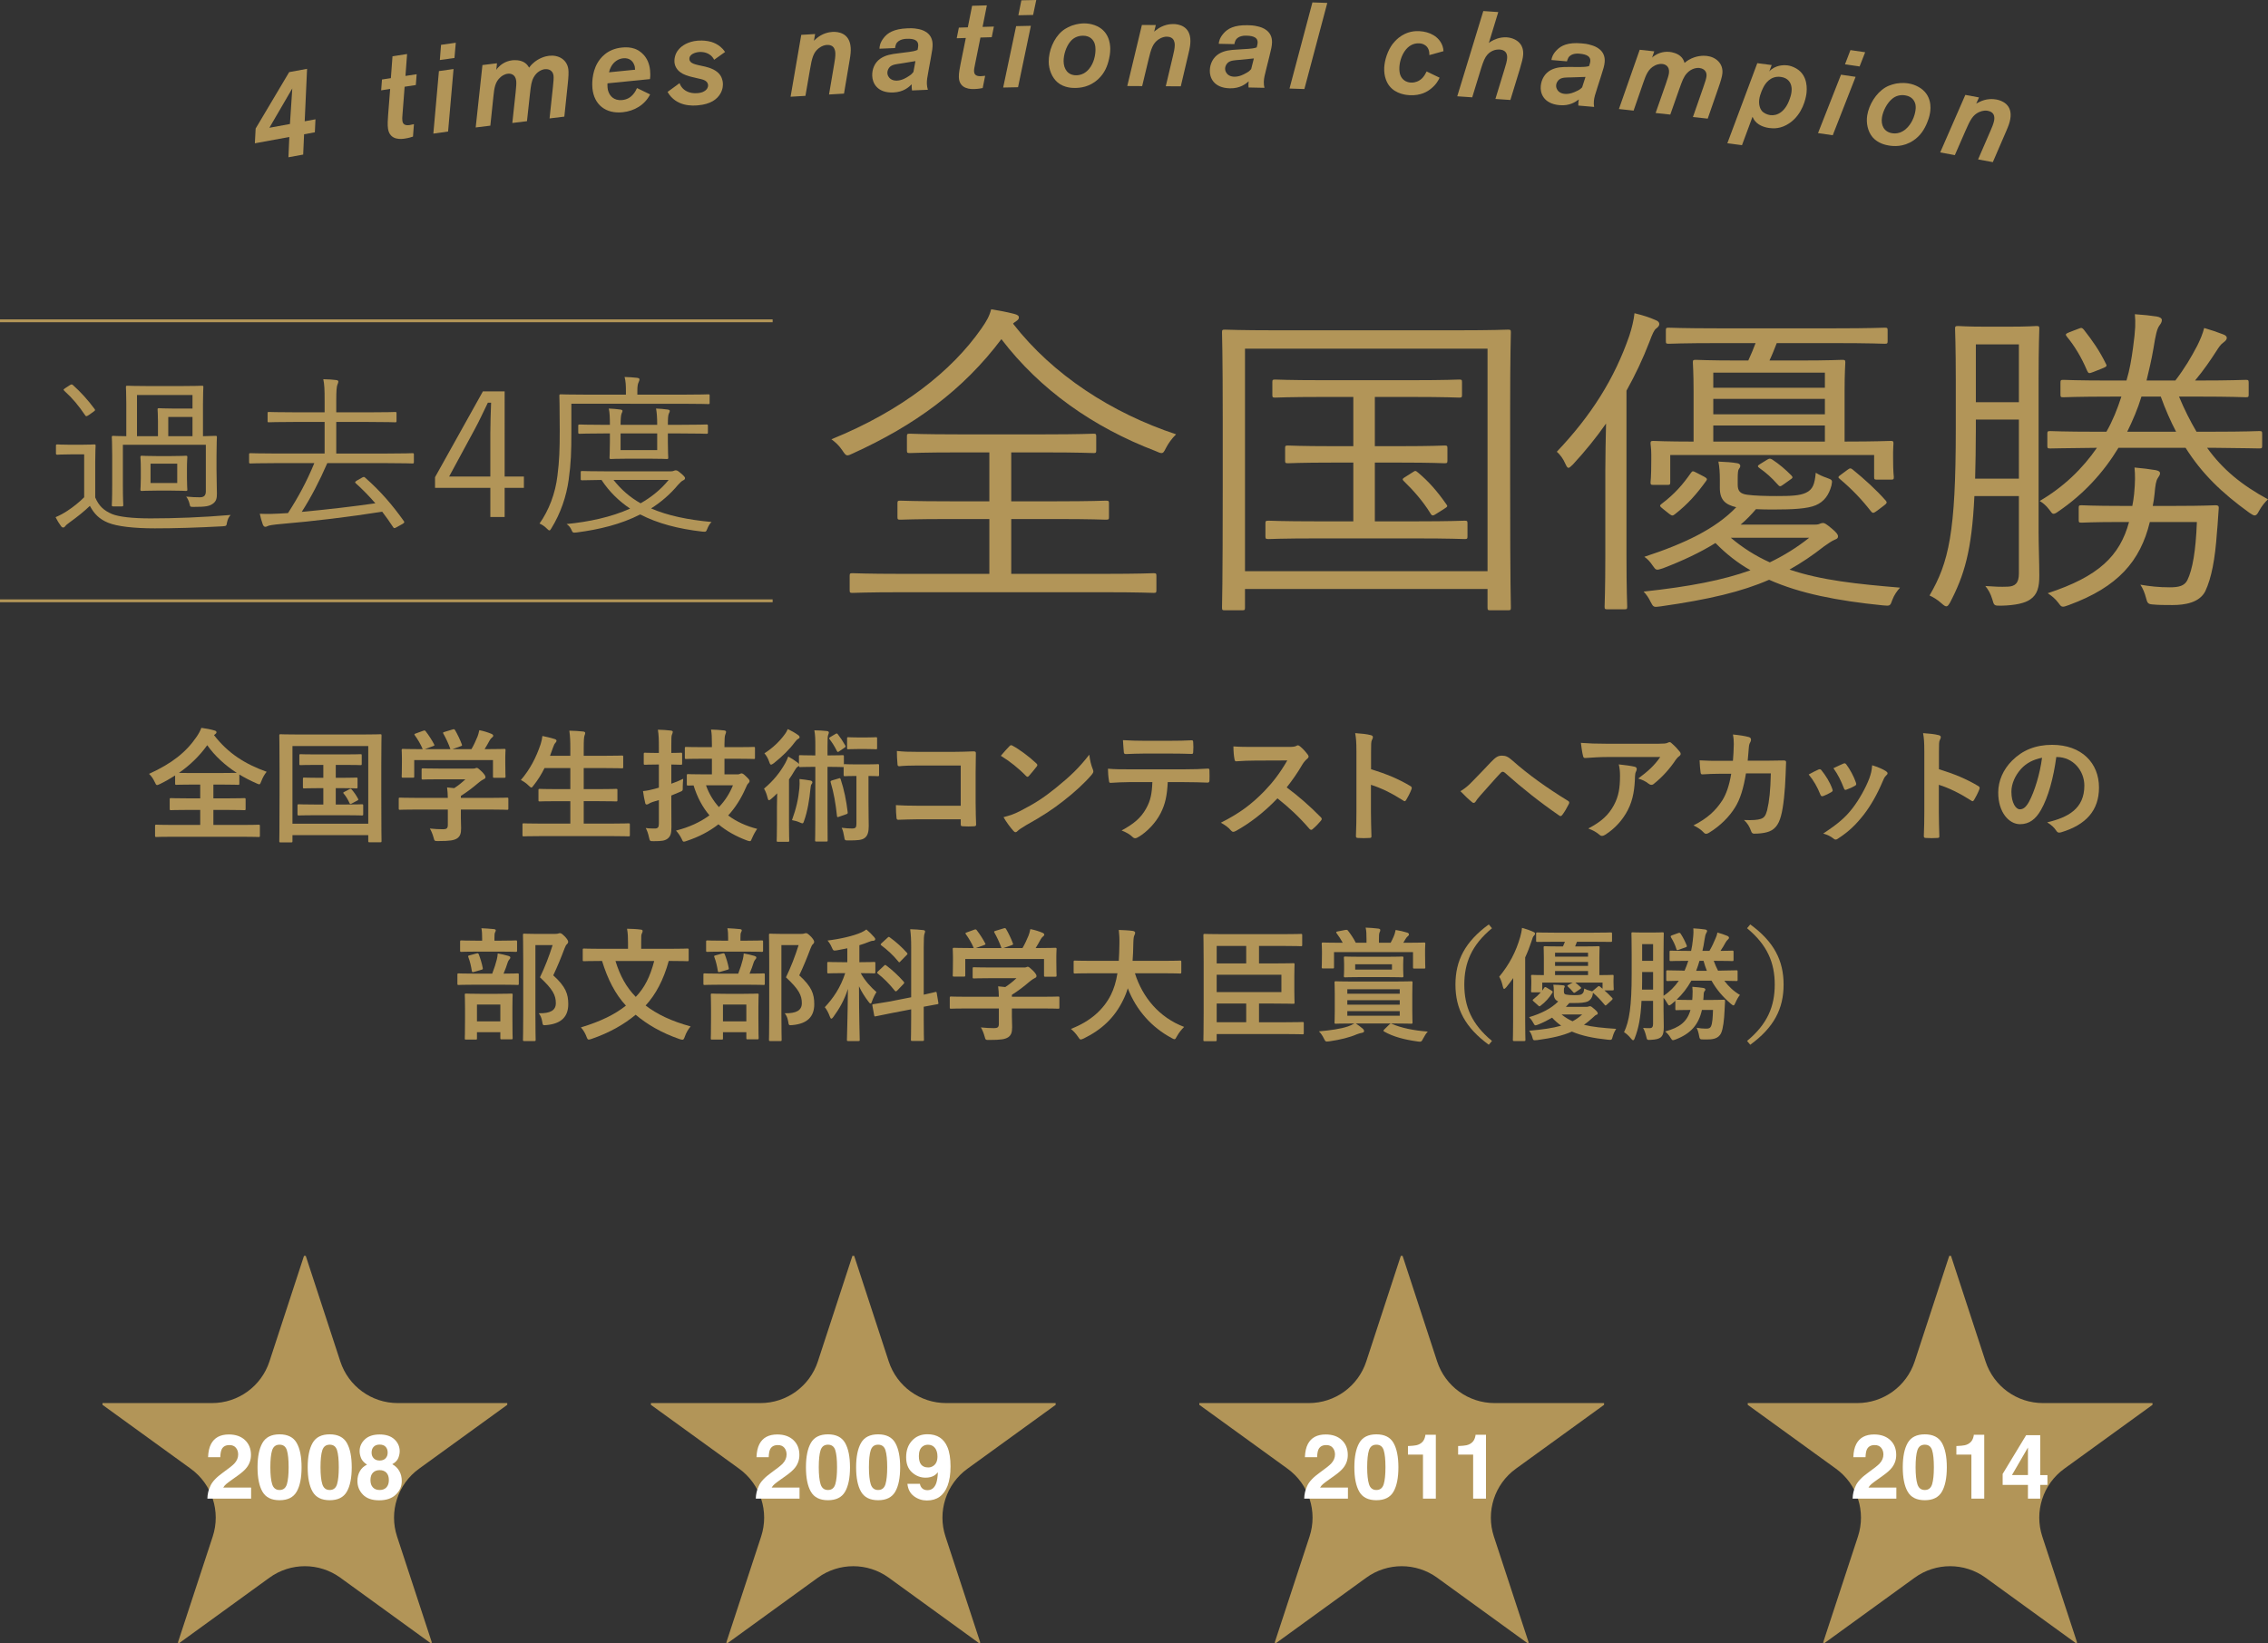 <?xml version="1.0" encoding="utf-8"?>
<!-- Generator: Adobe Illustrator 26.2.1, SVG Export Plug-In . SVG Version: 6.00 Build 0)  -->
<!DOCTYPE svg PUBLIC "-//W3C//DTD SVG 1.1//EN" "http://www.w3.org/Graphics/SVG/1.1/DTD/svg11.dtd">
<svg version="1.1" id="レイヤー_1" xmlns="http://www.w3.org/2000/svg" xmlns:xlink="http://www.w3.org/1999/xlink" x="0px"
	 y="0px" width="331.903px" height="240.449px" viewBox="0 0 331.903 240.449" style="enable-background:new 0 0 331.903 240.449;"
	 xml:space="preserve">
<rect x="0" y="0" width="331.903" height="240.449" fill="#333333" stroke="none"/>
<g>
	<g>
		<g>
			<path style="fill:#B29558;" d="M49.803,199.232c1.189,3.632,4.578,6.089,8.4,6.089h16.03v0.256l-12.914,9.353
				c-3.114,2.255-4.413,6.264-3.213,9.916l5.101,15.536l-0.191,0.068l-13.212-9.576c-3.095-2.243-7.281-2.243-10.375,0
				l-13.209,9.576l-0.193-0.068l5.103-15.535c1.2-3.653-0.099-7.663-3.214-9.918L15,205.577v-0.256h16.03
				c3.822,0,7.211-2.457,8.4-6.089l5.058-15.453h0.256L49.803,199.232z"/>
		</g>
		<g>
			<g>
				<g>
					<path style="fill:#FFFFFF;" d="M34.523,211.86c-0.219-0.262-0.533-0.393-0.941-0.393c-0.559,0-0.938,0.208-1.141,0.625
						c-0.116,0.241-0.185,0.623-0.206,1.147H30.45c0.03-0.794,0.174-1.437,0.432-1.927c0.49-0.932,1.36-1.398,2.61-1.398
						c0.988,0,1.774,0.274,2.358,0.822c0.585,0.548,0.877,1.272,0.877,2.175c0,0.692-0.206,1.306-0.619,1.843
						c-0.271,0.357-0.715,0.754-1.334,1.192l-0.734,0.522c-0.46,0.327-0.774,0.563-0.944,0.709s-0.312,0.316-0.429,0.509h4.08v1.618
						h-6.4c0.018-0.67,0.161-1.283,0.433-1.837c0.262-0.623,0.88-1.282,1.855-1.979c0.847-0.606,1.395-1.04,1.644-1.302
						c0.383-0.408,0.574-0.855,0.574-1.341C34.853,212.451,34.742,212.123,34.523,211.86z"/>
					<path style="fill:#FFFFFF;" d="M40.91,219.536c-1.19,0-2.024-0.417-2.504-1.25c-0.479-0.834-0.719-2.022-0.719-3.564
						s0.24-2.732,0.719-3.57c0.479-0.838,1.313-1.257,2.504-1.257s2.026,0.419,2.507,1.257c0.478,0.838,0.716,2.028,0.716,3.57
						s-0.239,2.73-0.719,3.564C42.936,219.12,42.101,219.536,40.91,219.536z M41.986,217.184c0.168-0.567,0.252-1.388,0.252-2.462
						c0-1.125-0.085-1.959-0.255-2.5s-0.527-0.812-1.073-0.812s-0.906,0.271-1.083,0.812c-0.176,0.542-0.264,1.375-0.264,2.5
						c0,1.074,0.088,1.896,0.264,2.465c0.177,0.569,0.537,0.854,1.083,0.854S41.814,217.755,41.986,217.184z"/>
					<path style="fill:#FFFFFF;" d="M48.251,219.536c-1.19,0-2.024-0.417-2.504-1.25c-0.479-0.834-0.719-2.022-0.719-3.564
						s0.24-2.732,0.719-3.57c0.479-0.838,1.313-1.257,2.504-1.257s2.026,0.419,2.507,1.257c0.478,0.838,0.716,2.028,0.716,3.57
						s-0.239,2.73-0.719,3.564C50.276,219.12,49.441,219.536,48.251,219.536z M49.327,217.184c0.168-0.567,0.252-1.388,0.252-2.462
						c0-1.125-0.085-1.959-0.255-2.5s-0.527-0.812-1.073-0.812s-0.906,0.271-1.083,0.812c-0.176,0.542-0.264,1.375-0.264,2.5
						c0,1.074,0.088,1.896,0.264,2.465c0.177,0.569,0.537,0.854,1.083,0.854S49.155,217.755,49.327,217.184z"/>
					<path style="fill:#FFFFFF;" d="M53.11,218.718c-0.537-0.55-0.806-1.218-0.806-2.004c0-0.524,0.119-0.999,0.358-1.424
						c0.238-0.425,0.587-0.746,1.047-0.96c-0.451-0.301-0.744-0.626-0.88-0.977c-0.135-0.35-0.203-0.678-0.203-0.982
						c0-0.679,0.256-1.258,0.768-1.737c0.511-0.479,1.232-0.718,2.165-0.718s1.654,0.239,2.166,0.718
						c0.511,0.479,0.767,1.058,0.767,1.737c0,0.305-0.067,0.632-0.203,0.982c-0.135,0.351-0.429,0.654-0.88,0.912
						c0.46,0.258,0.806,0.6,1.038,1.025c0.231,0.425,0.348,0.9,0.348,1.424c0,0.786-0.291,1.456-0.873,2.007
						c-0.582,0.552-1.396,0.829-2.439,0.829S53.647,219.272,53.11,218.718z M54.213,216.591c0,0.46,0.119,0.816,0.357,1.07
						s0.568,0.38,0.989,0.38s0.751-0.127,0.989-0.38s0.358-0.61,0.358-1.07c0-0.477-0.122-0.839-0.364-1.086
						c-0.243-0.247-0.57-0.371-0.983-0.371c-0.412,0-0.74,0.124-0.982,0.371C54.334,215.752,54.213,216.114,54.213,216.591z
						 M54.696,213.407c0.206,0.215,0.494,0.322,0.863,0.322c0.374,0,0.663-0.107,0.867-0.322s0.306-0.492,0.306-0.832
						c0-0.37-0.102-0.658-0.306-0.867s-0.493-0.313-0.867-0.313c-0.369,0-0.658,0.104-0.866,0.313
						c-0.209,0.208-0.313,0.497-0.313,0.867C54.38,212.915,54.485,213.192,54.696,213.407z"/>
				</g>
			</g>
		</g>
	</g>
	<g>
		<g>
			<path style="fill:#B29558;" d="M130.059,199.232c1.189,3.632,4.578,6.089,8.4,6.089h16.03v0.256l-12.914,9.353
				c-3.114,2.255-4.413,6.264-3.213,9.916l5.101,15.536l-0.191,0.068l-13.212-9.576c-3.095-2.243-7.281-2.243-10.375,0
				l-13.209,9.576l-0.193-0.068l5.103-15.535c1.2-3.653-0.099-7.663-3.214-9.918l-12.916-9.352v-0.256h16.03
				c3.822,0,7.211-2.457,8.4-6.089l5.058-15.453H125L130.059,199.232z"/>
		</g>
		<g>
			<g>
				<g>
					<path style="fill:#FFFFFF;" d="M114.78,211.86c-0.219-0.262-0.533-0.393-0.941-0.393c-0.559,0-0.938,0.208-1.141,0.625
						c-0.116,0.241-0.185,0.623-0.206,1.147h-1.785c0.03-0.794,0.174-1.437,0.432-1.927c0.49-0.932,1.36-1.398,2.61-1.398
						c0.988,0,1.774,0.274,2.358,0.822c0.585,0.548,0.877,1.272,0.877,2.175c0,0.692-0.206,1.306-0.619,1.843
						c-0.271,0.357-0.715,0.754-1.334,1.192l-0.734,0.522c-0.46,0.327-0.774,0.563-0.944,0.709s-0.312,0.316-0.429,0.509h4.08v1.618
						h-6.4c0.018-0.67,0.161-1.283,0.433-1.837c0.262-0.623,0.88-1.282,1.855-1.979c0.847-0.606,1.395-1.04,1.644-1.302
						c0.383-0.408,0.574-0.855,0.574-1.341C115.109,212.451,114.999,212.123,114.78,211.86z"/>
					<path style="fill:#FFFFFF;" d="M121.167,219.536c-1.19,0-2.024-0.417-2.504-1.25c-0.479-0.834-0.719-2.022-0.719-3.564
						s0.24-2.732,0.719-3.57c0.479-0.838,1.313-1.257,2.504-1.257s2.026,0.419,2.507,1.257c0.478,0.838,0.716,2.028,0.716,3.57
						s-0.239,2.73-0.719,3.564C123.192,219.12,122.357,219.536,121.167,219.536z M122.243,217.184
						c0.168-0.567,0.252-1.388,0.252-2.462c0-1.125-0.085-1.959-0.255-2.5s-0.527-0.812-1.073-0.812s-0.906,0.271-1.083,0.812
						c-0.176,0.542-0.264,1.375-0.264,2.5c0,1.074,0.088,1.896,0.264,2.465c0.177,0.569,0.537,0.854,1.083,0.854
						S122.071,217.755,122.243,217.184z"/>
					<path style="fill:#FFFFFF;" d="M128.508,219.536c-1.19,0-2.024-0.417-2.504-1.25c-0.479-0.834-0.719-2.022-0.719-3.564
						s0.24-2.732,0.719-3.57c0.479-0.838,1.313-1.257,2.504-1.257s2.026,0.419,2.507,1.257c0.478,0.838,0.716,2.028,0.716,3.57
						s-0.239,2.73-0.719,3.564C130.533,219.12,129.698,219.536,128.508,219.536z M129.584,217.184
						c0.168-0.567,0.252-1.388,0.252-2.462c0-1.125-0.085-1.959-0.255-2.5s-0.527-0.812-1.073-0.812s-0.906,0.271-1.083,0.812
						c-0.176,0.542-0.264,1.375-0.264,2.5c0,1.074,0.088,1.896,0.264,2.465c0.177,0.569,0.537,0.854,1.083,0.854
						S129.412,217.755,129.584,217.184z"/>
					<path style="fill:#FFFFFF;" d="M135.643,219.575c-0.7,0-1.33-0.207-1.889-0.622s-0.879-1.02-0.96-1.814h1.83
						c0.043,0.275,0.159,0.499,0.349,0.67c0.188,0.172,0.44,0.258,0.754,0.258c0.605,0,1.031-0.335,1.276-1.005
						c0.133-0.37,0.217-0.909,0.251-1.618c-0.168,0.21-0.346,0.372-0.535,0.483c-0.344,0.206-0.767,0.309-1.27,0.309
						c-0.743,0-1.403-0.257-1.979-0.77c-0.576-0.514-0.863-1.253-0.863-2.22c0-1.001,0.288-1.812,0.866-2.433
						s1.329-0.931,2.253-0.931c1.422,0,2.397,0.629,2.926,1.888c0.301,0.713,0.451,1.652,0.451,2.816c0,1.13-0.144,2.073-0.432,2.83
						C138.122,218.855,137.112,219.575,135.643,219.575z M134.998,211.68c-0.353,0.275-0.528,0.741-0.528,1.399
						c0,0.554,0.112,0.97,0.338,1.247c0.226,0.277,0.573,0.416,1.041,0.416c0.254,0,0.492-0.073,0.716-0.219
						c0.416-0.266,0.625-0.728,0.625-1.386c0-0.528-0.124-0.947-0.371-1.257c-0.247-0.309-0.585-0.464-1.015-0.464
						C135.49,211.416,135.222,211.504,134.998,211.68z"/>
				</g>
			</g>
		</g>
	</g>
	<g>
		<g>
			<path style="fill:#B29558;" d="M210.314,199.232c1.189,3.632,4.578,6.089,8.4,6.089h16.03v0.256l-12.914,9.353
				c-3.114,2.255-4.413,6.264-3.213,9.916l5.101,15.536l-0.191,0.068l-13.212-9.576c-3.095-2.243-7.281-2.243-10.375,0
				l-13.209,9.576l-0.193-0.068l5.103-15.535c1.2-3.653-0.099-7.663-3.214-9.918l-12.916-9.352v-0.256h16.03
				c3.822,0,7.211-2.457,8.4-6.089L205,183.779h0.256L210.314,199.232z"/>
		</g>
		<g>
			<g>
				<g>
					<path style="fill:#FFFFFF;" d="M195.035,211.86c-0.219-0.262-0.533-0.393-0.941-0.393c-0.559,0-0.938,0.208-1.141,0.625
						c-0.116,0.241-0.185,0.623-0.206,1.147h-1.785c0.03-0.794,0.174-1.437,0.432-1.927c0.49-0.932,1.36-1.398,2.61-1.398
						c0.988,0,1.774,0.274,2.358,0.822c0.585,0.548,0.877,1.272,0.877,2.175c0,0.692-0.206,1.306-0.619,1.843
						c-0.271,0.357-0.715,0.754-1.334,1.192l-0.734,0.522c-0.46,0.327-0.774,0.563-0.944,0.709s-0.312,0.316-0.429,0.509h4.08v1.618
						h-6.4c0.018-0.67,0.161-1.283,0.433-1.837c0.262-0.623,0.88-1.282,1.855-1.979c0.847-0.606,1.395-1.04,1.644-1.302
						c0.383-0.408,0.574-0.855,0.574-1.341C195.364,212.451,195.254,212.123,195.035,211.86z"/>
					<path style="fill:#FFFFFF;" d="M201.422,219.536c-1.19,0-2.024-0.417-2.504-1.25c-0.479-0.834-0.719-2.022-0.719-3.564
						s0.24-2.732,0.719-3.57c0.479-0.838,1.313-1.257,2.504-1.257s2.026,0.419,2.507,1.257c0.478,0.838,0.716,2.028,0.716,3.57
						s-0.239,2.73-0.719,3.564C203.447,219.12,202.612,219.536,201.422,219.536z M202.498,217.184
						c0.168-0.567,0.252-1.388,0.252-2.462c0-1.125-0.085-1.959-0.255-2.5s-0.527-0.812-1.073-0.812s-0.906,0.271-1.083,0.812
						c-0.176,0.542-0.264,1.375-0.264,2.5c0,1.074,0.088,1.896,0.264,2.465c0.177,0.569,0.537,0.854,1.083,0.854
						S202.326,217.755,202.498,217.184z"/>
					<path style="fill:#FFFFFF;" d="M210.123,219.304h-1.882v-6.445h-2.198v-1.25c0.58-0.026,0.986-0.064,1.218-0.116
						c0.37-0.082,0.671-0.245,0.902-0.49c0.159-0.167,0.279-0.391,0.361-0.67c0.047-0.168,0.071-0.292,0.071-0.374h1.527V219.304z"
						/>
					<path style="fill:#FFFFFF;" d="M217.464,219.304h-1.882v-6.445h-2.198v-1.25c0.58-0.026,0.986-0.064,1.218-0.116
						c0.37-0.082,0.671-0.245,0.902-0.49c0.159-0.167,0.279-0.391,0.361-0.67c0.047-0.168,0.071-0.292,0.071-0.374h1.527V219.304z"
						/>
				</g>
			</g>
		</g>
	</g>
	<g>
		<g>
			<path style="fill:#B29558;" d="M290.57,199.232c1.189,3.632,4.578,6.089,8.4,6.089H315v0.256l-12.914,9.353
				c-3.114,2.255-4.413,6.264-3.213,9.916l5.101,15.536l-0.191,0.068l-13.212-9.576c-3.095-2.243-7.281-2.243-10.375,0
				l-13.209,9.576l-0.193-0.068l5.103-15.535c1.2-3.653-0.099-7.663-3.214-9.918l-12.916-9.352v-0.256h16.03
				c3.822,0,7.211-2.457,8.4-6.089l5.059-15.453h0.256L290.57,199.232z"/>
		</g>
		<g>
			<g>
				<g>
					<path style="fill:#FFFFFF;" d="M275.291,211.86c-0.219-0.262-0.533-0.393-0.941-0.393c-0.559,0-0.938,0.208-1.141,0.625
						c-0.116,0.241-0.185,0.623-0.206,1.147h-1.785c0.03-0.794,0.174-1.437,0.432-1.927c0.49-0.932,1.36-1.398,2.61-1.398
						c0.988,0,1.774,0.274,2.358,0.822c0.585,0.548,0.877,1.272,0.877,2.175c0,0.692-0.206,1.306-0.619,1.843
						c-0.271,0.357-0.715,0.754-1.334,1.192l-0.734,0.522c-0.46,0.327-0.774,0.563-0.944,0.709s-0.312,0.316-0.429,0.509h4.08v1.618
						h-6.4c0.018-0.67,0.161-1.283,0.433-1.837c0.262-0.623,0.88-1.282,1.855-1.979c0.847-0.606,1.395-1.04,1.644-1.302
						c0.383-0.408,0.574-0.855,0.574-1.341C275.62,212.451,275.51,212.123,275.291,211.86z"/>
					<path style="fill:#FFFFFF;" d="M281.678,219.536c-1.19,0-2.024-0.417-2.504-1.25c-0.479-0.834-0.719-2.022-0.719-3.564
						s0.24-2.732,0.719-3.57c0.479-0.838,1.313-1.257,2.504-1.257s2.026,0.419,2.507,1.257c0.478,0.838,0.716,2.028,0.716,3.57
						s-0.239,2.73-0.719,3.564C283.703,219.12,282.868,219.536,281.678,219.536z M282.754,217.184
						c0.168-0.567,0.252-1.388,0.252-2.462c0-1.125-0.085-1.959-0.255-2.5s-0.527-0.812-1.073-0.812s-0.906,0.271-1.083,0.812
						c-0.176,0.542-0.264,1.375-0.264,2.5c0,1.074,0.088,1.896,0.264,2.465c0.177,0.569,0.537,0.854,1.083,0.854
						S282.582,217.755,282.754,217.184z"/>
					<path style="fill:#FFFFFF;" d="M290.379,219.304h-1.882v-6.445h-2.198v-1.25c0.58-0.026,0.986-0.064,1.218-0.116
						c0.37-0.082,0.671-0.245,0.902-0.49c0.159-0.167,0.279-0.391,0.361-0.67c0.047-0.168,0.071-0.292,0.071-0.374h1.527V219.304z"
						/>
					<path style="fill:#FFFFFF;" d="M299.627,215.856v1.438h-1.057v2.011h-1.798v-2.011h-3.7v-1.605l3.436-5.671h2.062v5.839H299.627z
						 M294.433,215.856h2.34v-4.034L294.433,215.856z"/>
				</g>
			</g>
		</g>
	</g>
</g>
<g>
	<g>
		<g>
			<g>
				<g>
					<path style="fill:#B29558;" d="M31.317,107.574c2.089,2.701,4.556,4.231,7.706,5.366c-0.342,0.414-0.594,0.882-0.774,1.368
						c-0.126,0.324-0.18,0.468-0.323,0.468c-0.091,0-0.217-0.072-0.433-0.162c-0.864-0.378-1.692-0.81-2.467-1.278v1.314
						c0,0.18-0.018,0.198-0.18,0.198c-0.108,0-0.685-0.036-2.341-0.036h-1.278v2.017h2.053c1.746,0,2.341-0.036,2.448-0.036
						c0.198,0,0.216,0.018,0.216,0.198v1.368c0,0.18-0.018,0.198-0.216,0.198c-0.107,0-0.702-0.036-2.448-0.036h-2.053v2.197h4.285
						c1.639,0,2.215-0.036,2.322-0.036c0.181,0,0.198,0.018,0.198,0.198v1.405c0,0.18-0.018,0.198-0.198,0.198
						c-0.107,0-0.684-0.036-2.322-0.036H25.231c-1.656,0-2.232,0.036-2.341,0.036c-0.18,0-0.198-0.018-0.198-0.198v-1.405
						c0-0.18,0.019-0.198,0.198-0.198c0.108,0,0.685,0.036,2.341,0.036h4.069v-2.197h-1.818c-1.747,0-2.341,0.036-2.449,0.036
						c-0.18,0-0.198-0.018-0.198-0.198v-1.368c0-0.18,0.019-0.198,0.198-0.198c0.108,0,0.702,0.036,2.449,0.036h1.818v-2.017h-1.152
						c-1.656,0-2.215,0.036-2.322,0.036c-0.181,0-0.198-0.018-0.198-0.198v-1.17c-0.702,0.45-1.423,0.864-2.197,1.242
						c-0.216,0.09-0.342,0.162-0.45,0.162c-0.126,0-0.197-0.126-0.342-0.45c-0.216-0.486-0.522-0.9-0.828-1.188
						c3.367-1.531,5.438-3.187,6.968-5.438c0.307-0.45,0.54-0.882,0.685-1.296c0.684,0.09,1.351,0.216,1.891,0.378
						c0.234,0.054,0.324,0.144,0.324,0.27c0,0.108-0.055,0.18-0.181,0.27L31.317,107.574z M32.506,113.119
						c1.242,0,1.854-0.018,2.143-0.018c-1.711-1.116-3.188-2.448-4.321-4.051c-1.152,1.603-2.539,2.935-4.142,4.051
						c0.324,0.018,0.919,0.018,1.963,0.018H32.506z"/>
					<path style="fill:#B29558;" d="M41.071,123.274c-0.181,0-0.198-0.018-0.198-0.198c0-0.126,0.036-1.333,0.036-6.914v-3.583
						c0-3.565-0.036-4.825-0.036-4.934c0-0.18,0.018-0.198,0.198-0.198c0.126,0,0.72,0.036,2.395,0.036h9.776
						c1.675,0,2.269-0.036,2.395-0.036c0.181,0,0.198,0.018,0.198,0.198c0,0.108-0.036,1.369-0.036,4.321v4.177
						c0,5.582,0.036,6.806,0.036,6.914c0,0.18-0.018,0.198-0.198,0.198h-1.548c-0.181,0-0.198-0.018-0.198-0.198v-0.846H42.8v0.864
						c0,0.18-0.019,0.198-0.198,0.198H41.071z M42.8,120.538h11.091v-11.361H42.8V120.538z M50.073,113.822
						c1.44,0,1.945-0.036,2.053-0.036c0.181,0,0.198,0.018,0.198,0.198v1.188c0,0.18-0.018,0.198-0.198,0.198
						c-0.107,0-0.612-0.036-2.053-0.036h-0.936v2.395h1.476c1.675,0,2.215-0.036,2.323-0.036c0.198,0,0.216,0.018,0.216,0.198v1.243
						c0,0.18-0.018,0.198-0.216,0.198c-0.108,0-0.648-0.036-2.323-0.036h-4.537c-1.674,0-2.215,0.036-2.322,0.036
						c-0.198,0-0.217-0.018-0.217-0.198v-1.243c0-0.18,0.019-0.198,0.217-0.198c0.107,0,0.648,0.036,2.322,0.036h1.242v-2.395
						h-0.702c-1.477,0-1.98,0.036-2.088,0.036c-0.181,0-0.198-0.018-0.198-0.198v-1.188c0-0.18,0.018-0.198,0.198-0.198
						c0.107,0,0.611,0.036,2.088,0.036h0.702v-1.891h-1.044c-1.62,0-2.179,0.036-2.287,0.036c-0.161,0-0.18-0.018-0.18-0.198v-1.207
						c0-0.18,0.019-0.198,0.18-0.198c0.108,0,0.667,0.036,2.287,0.036h4.177c1.639,0,2.197-0.036,2.305-0.036
						c0.162,0,0.181,0.018,0.181,0.198v1.207c0,0.18-0.019,0.198-0.181,0.198c-0.107,0-0.666-0.036-2.305-0.036h-1.313v1.891H50.073
						z M51.154,115.478c0.18-0.09,0.216-0.054,0.359,0.108c0.324,0.378,0.576,0.738,0.883,1.296c0.072,0.144,0.072,0.18-0.145,0.288
						l-0.774,0.414c-0.233,0.126-0.27,0.072-0.359-0.126c-0.181-0.414-0.522-0.99-0.828-1.332c-0.126-0.145-0.055-0.162,0.144-0.271
						L51.154,115.478z"/>
					<path style="fill:#B29558;" d="M60.8,118.467c-1.603,0-2.144,0.036-2.251,0.036c-0.18,0-0.198-0.018-0.198-0.198v-1.386
						c0-0.18,0.019-0.198,0.198-0.198c0.107,0,0.648,0.036,2.251,0.036h4.735c-0.019-0.576-0.036-1.044-0.108-1.53l1.044,0.108
						c0.612-0.396,1.099-0.792,1.639-1.296h-3.889c-1.657,0-2.233,0.036-2.323,0.036c-0.18,0-0.198-0.018-0.198-0.18v-1.26
						c0-0.18,0.019-0.198,0.198-0.198c0.09,0,0.666,0.036,2.323,0.036H69.1c0.252,0,0.36,0,0.433-0.036
						c0.09-0.036,0.144-0.072,0.233-0.072c0.145,0,0.324,0.144,0.774,0.576c0.36,0.378,0.505,0.612,0.505,0.774
						c0,0.144-0.072,0.234-0.217,0.288c-0.18,0.09-0.432,0.234-0.864,0.594c-0.738,0.63-1.548,1.26-2.521,1.873v0.288h4.501
						c1.603,0,2.143-0.036,2.251-0.036c0.18,0,0.198,0.018,0.198,0.198v1.386c0,0.18-0.019,0.198-0.198,0.198
						c-0.108,0-0.648-0.036-2.251-0.036h-4.501v1.17c0,0.432,0.036,1.099,0.036,1.566c0,0.774-0.145,1.17-0.576,1.477
						c-0.468,0.288-1.026,0.396-2.755,0.396c-0.559,0-0.559,0.018-0.702-0.522c-0.126-0.468-0.324-0.954-0.54-1.314
						c0.72,0.072,1.225,0.108,1.927,0.108c0.504,0,0.702-0.126,0.702-0.63v-2.251H60.8z M61.916,106.943
						c0.233-0.09,0.288-0.054,0.396,0.09c0.45,0.576,0.937,1.35,1.207,1.873c0.09,0.18,0.09,0.198-0.162,0.288l-1.188,0.432h3.745
						c-0.271-0.792-0.702-1.693-1.026-2.251c-0.108-0.18-0.054-0.198,0.162-0.27l1.188-0.36c0.216-0.072,0.27-0.036,0.359,0.108
						c0.307,0.504,0.757,1.44,0.991,2.088c0.054,0.162,0.054,0.18-0.198,0.271l-1.171,0.414h2.773
						c0.342-0.576,0.594-1.135,0.882-1.819c0.09-0.234,0.18-0.522,0.271-0.954c0.647,0.126,1.278,0.324,1.782,0.54
						c0.162,0.072,0.252,0.162,0.252,0.27c0,0.108-0.072,0.198-0.18,0.27c-0.108,0.072-0.252,0.252-0.343,0.415
						c-0.252,0.468-0.468,0.846-0.738,1.278h0.469c1.674,0,2.269-0.036,2.377-0.036c0.197,0,0.216,0.018,0.216,0.198
						c0,0.108-0.036,0.45-0.036,0.972v0.828c0,1.621,0.036,1.909,0.036,2.017c0,0.198-0.019,0.216-0.216,0.216h-1.423
						c-0.18,0-0.198-0.018-0.198-0.216v-2.376H60.619v2.376c0,0.18-0.018,0.198-0.198,0.198h-1.422
						c-0.198,0-0.216-0.018-0.216-0.198c0-0.126,0.035-0.414,0.035-2.035v-0.666c0-0.667-0.035-0.99-0.035-1.116
						c0-0.18,0.018-0.198,0.216-0.198c0.107,0,0.702,0.036,2.377,0.036h0.485c-0.306-0.738-0.792-1.531-1.152-2.017
						c-0.107-0.162-0.09-0.198,0.126-0.271L61.916,106.943z"/>
					<path style="fill:#B29558;" d="M78.943,122.356c-1.639,0-2.179,0.036-2.287,0.036c-0.18,0-0.197-0.018-0.197-0.198v-1.512
						c0-0.18,0.018-0.198,0.197-0.198c0.108,0,0.648,0.036,2.287,0.036h4.52v-3.277h-1.98c-1.765,0-2.377,0.036-2.485,0.036
						c-0.18,0-0.197-0.018-0.197-0.198v-1.458c0-0.162,0.018-0.18,0.197-0.18c0.108,0,0.721,0.036,2.485,0.036h1.98v-3.079h-3.781
						c-0.432,0.882-0.954,1.729-1.584,2.521c-0.162,0.216-0.234,0.324-0.343,0.324c-0.09,0-0.198-0.108-0.396-0.288
						c-0.343-0.342-0.793-0.648-1.135-0.811c1.332-1.548,2.232-3.277,2.898-5.257c0.127-0.396,0.217-0.828,0.253-1.188
						c0.594,0.108,1.242,0.288,1.746,0.432c0.198,0.054,0.324,0.144,0.324,0.27c0,0.09-0.054,0.18-0.181,0.324
						c-0.107,0.108-0.216,0.306-0.342,0.684l-0.432,1.188h2.971v-0.937c0-1.278-0.019-1.836-0.145-2.737
						c0.702,0.018,1.44,0.054,2.035,0.126c0.18,0.018,0.288,0.108,0.288,0.198c0,0.126-0.036,0.234-0.09,0.36
						c-0.091,0.234-0.126,0.684-0.126,1.999v0.99h3.097c1.765,0,2.358-0.036,2.467-0.036c0.198,0,0.216,0.018,0.216,0.198v1.476
						c0,0.18-0.018,0.198-0.216,0.198c-0.108,0-0.702-0.036-2.467-0.036h-3.097v3.079h2.25c1.765,0,2.377-0.036,2.485-0.036
						c0.18,0,0.197,0.018,0.197,0.18v1.458c0,0.18-0.018,0.198-0.197,0.198c-0.108,0-0.721-0.036-2.485-0.036h-2.25v3.277h4.267
						c1.621,0,2.179-0.036,2.287-0.036c0.18,0,0.198,0.018,0.198,0.198v1.512c0,0.18-0.019,0.198-0.198,0.198
						c-0.108,0-0.666-0.036-2.287-0.036H78.943z"/>
					<path style="fill:#B29558;" d="M98.24,117.351c0,1.278,0.018,2.755,0.018,3.655c0,0.918-0.108,1.368-0.576,1.729
						c-0.396,0.288-0.811,0.36-2.017,0.36c-0.559,0-0.559,0-0.685-0.54c-0.126-0.594-0.306-1.081-0.485-1.387
						c0.485,0.072,0.954,0.072,1.368,0.072c0.396,0,0.558-0.198,0.558-0.684v-3.475l-0.899,0.27
						c-0.324,0.108-0.469,0.198-0.576,0.27c-0.091,0.054-0.217,0.108-0.307,0.108c-0.108,0-0.18-0.054-0.216-0.216
						c-0.126-0.486-0.234-1.116-0.324-1.747c0.576-0.054,1.099-0.162,1.692-0.324l0.63-0.18v-3.385h-0.306
						c-1.225,0-1.603,0.036-1.692,0.036c-0.198,0-0.216-0.018-0.216-0.198v-1.35c0-0.198,0.018-0.216,0.216-0.216
						c0.09,0,0.468,0.036,1.692,0.036h0.306v-0.864c0-1.152-0.018-1.729-0.144-2.539c0.684,0.018,1.296,0.054,1.891,0.126
						c0.18,0.018,0.288,0.09,0.288,0.18c0,0.144-0.054,0.252-0.108,0.378c-0.107,0.216-0.107,0.594-0.107,1.818v0.9
						c0.954,0,1.296-0.036,1.404-0.036c0.162,0,0.18,0.018,0.18,0.216v1.35c0,0.18-0.018,0.198-0.18,0.198
						c-0.108,0-0.45-0.018-1.404-0.036v2.809c0.594-0.198,1.188-0.45,1.746-0.721c-0.036,0.324-0.072,0.756-0.072,1.188
						c0.019,0.594,0,0.558-0.504,0.774l-1.17,0.486V117.351z M102.85,111.031c-1.711,0-2.305,0.036-2.432,0.036
						c-0.18,0-0.197-0.018-0.197-0.198v-1.351c0-0.198,0.018-0.216,0.197-0.216c0.127,0,0.721,0.036,2.432,0.036h1.332v-0.378
						c0-0.99-0.018-1.603-0.126-2.197c0.666,0.018,1.314,0.054,1.927,0.126c0.18,0.018,0.27,0.108,0.27,0.198
						c0,0.162-0.072,0.288-0.126,0.45c-0.072,0.216-0.107,0.666-0.107,1.387v0.414h1.854c1.71,0,2.305-0.036,2.412-0.036
						c0.198,0,0.198,0.018,0.198,0.216v1.351c0,0.18,0,0.198-0.198,0.198c-0.107,0-0.702-0.036-2.412-0.036h-1.854v2.287h1.89
						c0.162,0,0.289-0.018,0.36-0.072c0.09-0.036,0.162-0.072,0.252-0.072c0.126,0,0.288,0.072,0.667,0.45
						c0.432,0.414,0.504,0.54,0.504,0.666s-0.055,0.216-0.162,0.324c-0.162,0.126-0.216,0.288-0.414,0.72
						c-0.666,1.53-1.513,2.863-2.557,3.997c1.224,0.918,2.683,1.566,4.249,1.963c-0.252,0.342-0.54,0.864-0.738,1.332
						c-0.144,0.342-0.18,0.468-0.342,0.468c-0.108,0-0.234-0.036-0.433-0.108c-1.584-0.594-2.971-1.369-4.159-2.359
						c-1.314,1.026-2.845,1.837-4.646,2.431c-0.198,0.072-0.324,0.108-0.414,0.108c-0.162,0-0.198-0.126-0.342-0.45
						c-0.216-0.432-0.504-0.846-0.811-1.17c1.927-0.486,3.565-1.243,4.897-2.233c-1.008-1.188-1.782-2.628-2.322-4.375
						c-0.505,0-0.738,0.018-0.792,0.018c-0.181,0-0.198-0.018-0.198-0.216v-1.26c0-0.18,0.018-0.198,0.198-0.198
						c0.107,0,0.666,0.036,2.305,0.036h1.17v-2.287H102.85z M103.317,114.92c0.432,1.242,1.099,2.305,1.891,3.187
						c0.9-0.937,1.584-2.017,2.053-3.187H103.317z"/>
					<path style="fill:#B29558;" d="M119.318,109.23c0-1.062-0.018-1.71-0.144-2.358c0.685,0.018,1.278,0.036,1.854,0.108
						c0.162,0.018,0.27,0.108,0.27,0.198c0,0.144-0.054,0.234-0.107,0.378c-0.072,0.216-0.09,0.504-0.09,1.674v1.314h0.27
						c1.387,0,1.801-0.036,1.909-0.036c0.197,0,0.216,0.018,0.216,0.198v1.152c0.018-0.036,0.072-0.036,0.18-0.036
						c0.108,0,0.433,0.036,1.53,0.036h1.711c1.116,0,1.423-0.036,1.53-0.036c0.181,0,0.198,0.018,0.198,0.198v1.351
						c0,0.198-0.018,0.216-0.198,0.216c-0.107,0-0.396-0.036-1.351-0.036v3.781c0,1.909,0.036,2.791,0.036,3.529
						c0,0.81-0.126,1.422-0.594,1.764c-0.396,0.306-1.009,0.36-2.359,0.36c-0.558,0-0.558,0-0.647-0.576
						c-0.072-0.45-0.181-0.918-0.36-1.278c0.576,0.072,1.044,0.108,1.513,0.108c0.521,0,0.647-0.144,0.647-0.702v-6.986h-0.126
						c-1.098,0-1.422,0.036-1.53,0.036c-0.198,0-0.216-0.018-0.216-0.216v-1.135c-0.036,0.018-0.09,0.018-0.18,0.018
						c-0.108,0-0.522-0.036-1.909-0.036h-0.27v7.526c0,2.053,0.018,3.097,0.018,3.205c0,0.18,0,0.198-0.18,0.198h-1.477
						c-0.162,0-0.18-0.018-0.18-0.198c0-0.108,0.035-1.152,0.035-3.205v-7.526h-0.27c-1.387,0-1.818,0.036-1.927,0.036
						c-0.18,0-0.198-0.018-0.198-0.198c-0.036,0.054-0.09,0.09-0.18,0.144c-0.162,0.09-0.307,0.306-0.486,0.612
						c-0.234,0.415-0.504,0.829-0.792,1.243v6.716c0,1.44,0.036,2.125,0.036,2.215c0,0.18-0.019,0.198-0.198,0.198h-1.44
						c-0.181,0-0.198-0.018-0.198-0.198c0-0.108,0.036-0.774,0.036-2.215v-2.646c0-0.576,0.018-1.351,0.036-2.035
						c-0.288,0.288-0.576,0.576-0.883,0.828c-0.144,0.126-0.252,0.18-0.324,0.18c-0.09,0-0.144-0.108-0.197-0.342
						c-0.126-0.522-0.288-0.954-0.522-1.351c1.351-1.134,2.322-2.322,3.115-3.745c0.144-0.27,0.306-0.612,0.432-0.954
						c0.486,0.27,0.918,0.558,1.332,0.864c0.127,0.09,0.198,0.162,0.234,0.252v-1.116c0-0.18,0.019-0.198,0.198-0.198
						c0.108,0,0.54,0.036,1.927,0.036h0.27V109.23z M116.762,107.538c0.162,0.108,0.252,0.216,0.252,0.342
						c0,0.108-0.071,0.18-0.18,0.234c-0.18,0.072-0.342,0.27-0.54,0.522c-0.774,1.044-1.765,2.017-3.043,3.042
						c-0.198,0.126-0.306,0.216-0.414,0.216s-0.181-0.126-0.271-0.414c-0.162-0.486-0.432-0.955-0.702-1.243
						c1.225-0.774,2.233-1.764,2.936-2.719c0.252-0.324,0.378-0.594,0.485-0.828C115.826,106.943,116.33,107.231,116.762,107.538z
						 M116.979,115.37c0.035-0.396,0.054-0.9,0.018-1.369c0.559,0.054,1.08,0.126,1.584,0.216c0.217,0.036,0.307,0.144,0.307,0.27
						c0,0.09-0.054,0.18-0.126,0.27c-0.09,0.108-0.126,0.306-0.162,0.684c-0.145,1.531-0.433,3.331-0.937,4.7
						c-0.072,0.234-0.126,0.342-0.252,0.342c-0.072,0-0.18-0.054-0.36-0.126c-0.396-0.18-0.756-0.27-1.152-0.342
						C116.528,118.287,116.834,116.9,116.979,115.37z M122.254,107.412c0.18-0.108,0.233-0.108,0.342,0.018
						c0.414,0.54,0.721,0.99,1.099,1.656c0.09,0.162,0.054,0.234-0.126,0.342l-0.738,0.504c-0.108,0.072-0.162,0.108-0.217,0.108
						c-0.054,0-0.09-0.054-0.144-0.144c-0.324-0.667-0.685-1.225-1.062-1.71c-0.108-0.126-0.108-0.198,0.09-0.324L122.254,107.412z
						 M122.74,113.912c0.18-0.072,0.216-0.054,0.287,0.126c0.505,1.548,0.811,3.043,1.026,4.808c0.019,0.18,0,0.234-0.216,0.306
						l-1.026,0.36c-0.252,0.09-0.306,0.09-0.324-0.09c-0.197-1.873-0.468-3.403-0.918-4.916c-0.054-0.18-0.018-0.234,0.198-0.306
						L122.74,113.912z M126.773,107.916c1.008,0,1.296-0.036,1.404-0.036c0.162,0,0.18,0.018,0.18,0.198v1.369
						c0,0.18-0.018,0.198-0.18,0.198c-0.108,0-0.396-0.036-1.404-0.036h-1.207c-1.008,0-1.296,0.036-1.404,0.036
						c-0.18,0-0.198-0.018-0.198-0.198v-1.369c0-0.18,0.019-0.198,0.198-0.198c0.108,0,0.396,0.036,1.404,0.036H126.773z"/>
					<path style="fill:#B29558;" d="M140.596,112.021h-6.284c-1.224,0-2.07,0.036-2.7,0.108c-0.198,0-0.271-0.09-0.271-0.306
						c-0.054-0.486-0.09-1.332-0.09-1.926c1.08,0.108,1.711,0.126,3.007,0.126h5.348c0.937,0,1.891-0.036,2.845-0.072
						c0.288,0,0.378,0.072,0.36,0.306c0,0.955-0.036,1.891-0.036,2.845v4.304c0,1.314,0.054,2.755,0.072,3.259
						c0,0.18-0.072,0.234-0.324,0.252c-0.504,0.036-1.08,0.036-1.585,0c-0.288-0.018-0.342-0.036-0.342-0.306v-0.72h-6.193
						c-1.135,0-2.089,0.054-2.953,0.072c-0.162,0-0.234-0.072-0.252-0.27c-0.055-0.468-0.09-1.117-0.09-1.873
						c0.846,0.054,1.89,0.09,3.312,0.09h6.176V112.021z"/>
					<path style="fill:#B29558;" d="M147.722,109.194c0.072-0.09,0.162-0.144,0.252-0.144c0.072,0,0.145,0.036,0.234,0.09
						c0.918,0.486,2.413,1.584,3.439,2.557c0.107,0.108,0.162,0.18,0.162,0.252c0,0.072-0.036,0.145-0.108,0.234
						c-0.271,0.36-0.864,1.08-1.116,1.351c-0.09,0.09-0.145,0.144-0.216,0.144c-0.072,0-0.145-0.054-0.234-0.144
						c-1.08-1.117-2.377-2.143-3.673-2.935C146.857,110.112,147.38,109.554,147.722,109.194z M149.288,118.683
						c2.197-1.134,3.367-1.891,5.186-3.349c2.197-1.783,3.403-2.935,4.934-4.897c0.108,0.9,0.271,1.512,0.504,2.106
						c0.055,0.126,0.091,0.234,0.091,0.342c0,0.162-0.091,0.306-0.288,0.54c-0.955,1.116-2.503,2.557-4.142,3.817
						c-1.494,1.17-3.007,2.179-5.438,3.529c-0.811,0.486-1.045,0.667-1.206,0.829c-0.108,0.108-0.217,0.18-0.324,0.18
						c-0.091,0-0.198-0.072-0.307-0.198c-0.45-0.504-1.008-1.243-1.44-1.999C147.776,119.331,148.334,119.169,149.288,118.683z"/>
					<path style="fill:#B29558;" d="M170.891,114.452c-0.108,2.017-0.36,3.223-1.062,4.591c-0.721,1.405-2.017,2.719-3.169,3.403
						c-0.198,0.126-0.378,0.216-0.54,0.216c-0.126,0-0.252-0.054-0.378-0.18c-0.36-0.36-0.973-0.72-1.603-0.954
						c1.764-0.954,2.826-1.836,3.583-3.205c0.666-1.188,0.846-2.161,0.918-3.871h-3.421c-0.9,0-1.782,0.054-2.701,0.108
						c-0.162,0.018-0.216-0.108-0.233-0.342c-0.091-0.504-0.145-1.188-0.145-1.729c1.009,0.09,2.017,0.09,3.061,0.09h8.085
						c1.404,0,2.448-0.036,3.511-0.108c0.181,0,0.198,0.108,0.198,0.36c0.018,0.234,0.018,1.152,0,1.387
						c0,0.234-0.108,0.306-0.271,0.306c-0.936-0.036-2.179-0.072-3.421-0.072H170.891z M167.325,110.274
						c-0.828,0-1.549,0.036-2.557,0.072c-0.234,0-0.288-0.09-0.306-0.306c-0.055-0.432-0.072-1.081-0.127-1.729
						c1.261,0.072,2.179,0.09,2.989,0.09h4.033c1.009,0,2.143-0.018,3.043-0.072c0.18,0,0.216,0.108,0.216,0.342
						c0.036,0.432,0.036,0.882,0,1.314c0,0.252-0.036,0.342-0.233,0.342c-0.973-0.036-2.035-0.054-3.025-0.054H167.325z"/>
					<path style="fill:#B29558;" d="M188.494,109.302c0.647,0,0.972-0.018,1.242-0.162c0.072-0.054,0.126-0.072,0.198-0.072
						c0.107,0,0.198,0.072,0.306,0.145c0.414,0.324,0.828,0.792,1.171,1.26c0.054,0.09,0.09,0.162,0.09,0.234
						c0,0.108-0.072,0.234-0.234,0.36c-0.234,0.198-0.468,0.468-0.666,0.792c-0.738,1.26-1.44,2.269-2.305,3.367
						c1.729,1.278,3.331,2.683,4.987,4.357c0.09,0.09,0.145,0.18,0.145,0.252c0,0.072-0.036,0.162-0.127,0.27
						c-0.342,0.414-0.756,0.846-1.206,1.224c-0.072,0.072-0.144,0.108-0.216,0.108c-0.09,0-0.162-0.054-0.252-0.144
						c-1.513-1.765-3.062-3.187-4.682-4.465c-2.034,2.125-4.087,3.655-6.05,4.753c-0.162,0.072-0.288,0.144-0.414,0.144
						c-0.108,0-0.216-0.054-0.306-0.162c-0.396-0.486-0.919-0.846-1.513-1.17c2.809-1.422,4.483-2.701,6.338-4.591
						c1.296-1.351,2.286-2.629,3.385-4.52l-4.646,0.018c-0.937,0-1.872,0.036-2.845,0.108c-0.144,0.018-0.198-0.108-0.234-0.306
						c-0.09-0.378-0.162-1.242-0.162-1.873c0.973,0.072,1.873,0.072,3.043,0.072H188.494z"/>
					<path style="fill:#B29558;" d="M200.643,112.561c2.197,0.685,3.943,1.387,5.726,2.449c0.198,0.108,0.288,0.234,0.198,0.468
						c-0.233,0.594-0.521,1.152-0.774,1.566c-0.071,0.126-0.144,0.198-0.233,0.198c-0.055,0-0.126-0.018-0.198-0.09
						c-1.656-1.062-3.277-1.854-4.735-2.305v3.979c0,1.17,0.036,2.232,0.072,3.529c0.018,0.216-0.072,0.27-0.324,0.27
						c-0.522,0.036-1.08,0.036-1.603,0c-0.252,0-0.343-0.054-0.343-0.27c0.055-1.332,0.072-2.395,0.072-3.547v-8.859
						c0-1.35-0.054-1.944-0.18-2.665c0.828,0.054,1.729,0.144,2.251,0.288c0.252,0.054,0.342,0.162,0.342,0.306
						c0,0.108-0.054,0.252-0.145,0.414c-0.126,0.234-0.126,0.684-0.126,1.692V112.561z"/>
					<path style="fill:#B29558;" d="M215.563,114.253c0.883-0.9,1.765-1.818,2.611-2.719c0.72-0.756,1.062-0.954,1.62-0.954
						c0.559,0,0.9,0.144,1.566,0.738c2.287,2.035,5.042,3.997,8.066,5.852c0.234,0.108,0.271,0.288,0.162,0.486
						c-0.324,0.648-0.63,1.152-0.937,1.566c-0.09,0.126-0.18,0.198-0.27,0.198c-0.072,0-0.126-0.018-0.198-0.072
						c-2.863-1.98-5.384-3.979-7.977-6.284c-0.107-0.09-0.198-0.126-0.288-0.126c-0.126,0-0.198,0.054-0.288,0.144
						c-0.882,0.918-1.692,1.891-2.935,3.259c-0.486,0.54-0.63,0.774-0.721,0.918c-0.09,0.144-0.197,0.234-0.323,0.234
						c-0.072,0-0.162-0.036-0.253-0.126c-0.485-0.396-1.026-0.918-1.674-1.584C214.447,115.334,214.88,114.974,215.563,114.253z"/>
					<path style="fill:#B29558;" d="M235.185,110.779c-1.026,0-2.125,0.072-3.188,0.144c-0.216,0.018-0.288-0.108-0.323-0.27
						c-0.145-0.504-0.253-1.405-0.324-1.945c1.224,0.09,2.215,0.126,3.654,0.126h7.725c0.757,0,1.062-0.036,1.242-0.108
						c0.091-0.036,0.252-0.126,0.343-0.126c0.144,0,0.288,0.108,0.414,0.252c0.396,0.342,0.738,0.72,1.08,1.134
						c0.09,0.108,0.144,0.216,0.144,0.324c0,0.144-0.09,0.27-0.252,0.378c-0.197,0.144-0.342,0.324-0.485,0.522
						c-0.847,1.278-1.963,2.521-3.169,3.475c-0.108,0.108-0.234,0.162-0.379,0.162c-0.144,0-0.306-0.072-0.432-0.18
						c-0.45-0.36-0.9-0.558-1.494-0.738c1.44-1.081,2.322-1.854,3.223-3.151H235.185z M236.192,117.801
						c0.685-1.278,0.883-2.503,0.883-4.25c0-0.666-0.036-1.08-0.181-1.692c0.883,0.09,1.819,0.216,2.323,0.342
						c0.234,0.054,0.306,0.18,0.306,0.342c0,0.108-0.036,0.216-0.09,0.324c-0.126,0.252-0.144,0.432-0.162,0.738
						c-0.054,1.747-0.234,3.349-1.062,4.952c-0.702,1.35-1.782,2.628-3.276,3.583c-0.162,0.108-0.324,0.18-0.505,0.18
						c-0.126,0-0.252-0.054-0.359-0.162c-0.433-0.378-0.954-0.667-1.639-0.918C234.393,120.213,235.419,119.241,236.192,117.801z"/>
					<path style="fill:#B29558;" d="M253.6,111.337c0.071-0.882,0.107-1.458,0.126-2.431c0-0.468-0.019-0.846-0.126-1.422
						c0.954,0.09,1.765,0.216,2.341,0.378c0.233,0.072,0.306,0.216,0.306,0.378c0,0.108-0.036,0.234-0.09,0.342
						c-0.162,0.27-0.198,0.45-0.234,0.846c-0.054,0.576-0.072,1.008-0.162,1.891h2.737c0.828,0,1.674-0.036,2.503-0.036
						c0.287,0,0.378,0.054,0.378,0.252c0,0.234-0.036,0.955-0.072,1.909c-0.072,2.215-0.324,4.717-0.666,5.924
						c-0.36,1.386-0.973,2.143-2.125,2.431c-0.414,0.108-1.062,0.198-1.818,0.198c-0.216,0-0.36-0.126-0.433-0.36
						c-0.233-0.666-0.521-1.152-1.044-1.638c1.332,0.054,1.999-0.018,2.449-0.162c0.485-0.162,0.72-0.45,0.936-1.261
						c0.324-1.368,0.486-2.898,0.54-5.401h-3.637c-0.36,2.179-0.846,3.799-1.603,4.987c-0.828,1.351-2.16,2.701-3.817,3.709
						c-0.144,0.09-0.288,0.144-0.414,0.144c-0.107,0-0.233-0.054-0.342-0.18c-0.36-0.396-0.9-0.774-1.513-1.044
						c2.071-1.044,3.259-2.179,4.231-3.673c0.559-0.9,1.009-2.125,1.297-3.889h-1.621c-0.882,0-1.746,0.036-2.593,0.09
						c-0.18,0.018-0.252-0.09-0.27-0.306c-0.072-0.432-0.108-1.08-0.145-1.747c1.135,0.072,1.944,0.072,2.989,0.072H253.6z"/>
					<path style="fill:#B29558;" d="M266.109,112.615c0.197-0.09,0.324-0.072,0.468,0.126c0.63,0.792,1.206,1.71,1.549,2.665
						c0.036,0.126,0.071,0.198,0.071,0.271c0,0.108-0.071,0.162-0.216,0.252c-0.432,0.252-0.738,0.396-1.152,0.558
						c-0.252,0.09-0.36,0-0.45-0.252c-0.414-1.044-0.972-2.035-1.692-2.899C265.299,112.993,265.73,112.795,266.109,112.615z
						 M275.994,112.849c0.144,0.108,0.234,0.198,0.234,0.306s-0.055,0.198-0.198,0.324c-0.271,0.234-0.396,0.594-0.54,0.918
						c-0.774,1.836-1.711,3.475-2.719,4.789c-1.188,1.513-2.179,2.467-3.71,3.475c-0.144,0.108-0.288,0.198-0.432,0.198
						c-0.09,0-0.198-0.036-0.288-0.126c-0.45-0.36-0.864-0.558-1.53-0.756c2.16-1.422,3.24-2.341,4.321-3.745
						c0.9-1.17,1.908-2.935,2.431-4.339c0.233-0.666,0.342-1.062,0.414-1.909C274.733,112.219,275.544,112.543,275.994,112.849z
						 M269.746,111.751c0.198-0.09,0.324-0.072,0.468,0.144c0.486,0.63,1.099,1.765,1.387,2.629c0.09,0.27,0.054,0.36-0.18,0.486
						c-0.343,0.198-0.738,0.378-1.243,0.558c-0.197,0.072-0.27-0.018-0.359-0.27c-0.414-1.062-0.828-1.926-1.513-2.881
						C269.025,112.075,269.44,111.877,269.746,111.751z"/>
					<path style="fill:#B29558;" d="M283.749,112.561c2.197,0.685,3.943,1.387,5.726,2.449c0.198,0.108,0.288,0.234,0.198,0.468
						c-0.233,0.594-0.521,1.152-0.774,1.566c-0.071,0.126-0.144,0.198-0.233,0.198c-0.055,0-0.126-0.018-0.198-0.09
						c-1.656-1.062-3.277-1.854-4.735-2.305v3.979c0,1.17,0.036,2.232,0.072,3.529c0.018,0.216-0.072,0.27-0.324,0.27
						c-0.522,0.036-1.081,0.036-1.603,0c-0.252,0-0.342-0.054-0.342-0.27c0.054-1.332,0.071-2.395,0.071-3.547v-8.859
						c0-1.35-0.054-1.944-0.18-2.665c0.828,0.054,1.729,0.144,2.251,0.288c0.252,0.054,0.342,0.162,0.342,0.306
						c0,0.108-0.054,0.252-0.145,0.414c-0.126,0.234-0.126,0.684-0.126,1.692V112.561z"/>
					<path style="fill:#B29558;" d="M300.923,110.779c-0.414,3.061-1.171,5.87-2.251,7.76c-0.774,1.35-1.711,2.07-3.061,2.07
						c-1.585,0-3.188-1.692-3.188-4.627c0-1.729,0.738-3.385,2.035-4.681c1.512-1.512,3.421-2.305,5.852-2.305
						c4.321,0,6.86,2.665,6.86,6.248c0,3.349-1.891,5.456-5.546,6.554c-0.378,0.108-0.54,0.036-0.774-0.324
						c-0.198-0.306-0.576-0.72-1.261-1.134c3.043-0.72,5.438-1.98,5.438-5.383c0-2.143-1.62-4.177-4.033-4.177H300.923z
						 M295.755,112.525c-0.864,0.973-1.404,2.179-1.404,3.331c0,1.657,0.666,2.575,1.225,2.575c0.468,0,0.864-0.234,1.351-1.099
						c0.792-1.458,1.603-4.051,1.908-6.446C297.573,111.139,296.565,111.643,295.755,112.525z"/>
					<path style="fill:#B29558;" d="M69.422,144.099c-1.639,0-2.196,0.036-2.305,0.036c-0.162,0-0.18-0.018-0.18-0.198v-1.296
						c0-0.18,0.018-0.198,0.18-0.198c0.108,0,0.666,0.036,2.305,0.036h2.611c0.323-0.829,0.504-1.44,0.666-2.053
						c0.072-0.27,0.107-0.522,0.144-0.9c0.486,0.09,1.099,0.216,1.566,0.36c0.162,0.054,0.271,0.108,0.271,0.234
						s-0.072,0.216-0.145,0.288c-0.107,0.108-0.18,0.27-0.233,0.414c-0.162,0.522-0.343,1.026-0.612,1.657
						c1.404,0,1.927-0.036,2.034-0.036c0.181,0,0.198,0.018,0.198,0.198v1.296c0,0.18-0.018,0.198-0.198,0.198
						c-0.107,0-0.666-0.036-2.286-0.036H69.422z M69.746,139.256c-1.584,0-2.106,0.036-2.215,0.036c-0.18,0-0.198-0.018-0.198-0.198
						v-1.26c0-0.198,0.019-0.216,0.198-0.216c0.108,0,0.631,0.036,2.215,0.036h0.811v-0.324c0-0.648-0.019-1.08-0.108-1.494
						c0.648,0.018,1.206,0.072,1.818,0.126c0.181,0.018,0.288,0.09,0.288,0.162c0,0.126-0.054,0.216-0.126,0.36
						c-0.054,0.126-0.072,0.342-0.072,0.864v0.306h0.919c1.566,0,2.088-0.036,2.196-0.036c0.181,0,0.198,0.018,0.198,0.216v1.26
						c0,0.18-0.018,0.198-0.198,0.198c-0.108,0-0.63-0.036-2.196-0.036H69.746z M68.216,152.13c-0.181,0-0.198-0.018-0.198-0.18
						c0-0.126,0.036-0.576,0.036-3.043v-1.296c0-1.404-0.036-1.891-0.036-2.017c0-0.18,0.018-0.198,0.198-0.198
						c0.126,0,0.594,0.036,1.998,0.036h2.593c1.404,0,1.891-0.036,1.999-0.036c0.198,0,0.216,0.018,0.216,0.198
						c0,0.108-0.036,0.612-0.036,1.765v1.494c0,2.467,0.036,2.917,0.036,3.025c0,0.198-0.018,0.216-0.216,0.216h-1.387
						c-0.18,0-0.198-0.018-0.198-0.216v-0.828H69.8v0.9c0,0.162-0.018,0.18-0.198,0.18H68.216z M69.368,142.227
						c-0.271,0.072-0.288,0.036-0.324-0.18c-0.108-0.667-0.271-1.387-0.504-1.981c-0.072-0.198-0.036-0.198,0.198-0.27l0.99-0.27
						c0.216-0.054,0.27-0.036,0.342,0.144c0.216,0.558,0.45,1.296,0.576,1.98c0.036,0.198,0,0.198-0.216,0.27L69.368,142.227z
						 M69.8,149.465h3.421v-2.467H69.8V149.465z M81.233,136.663c0.216,0,0.378-0.018,0.45-0.054
						c0.108-0.036,0.18-0.054,0.271-0.054c0.144,0,0.288,0.072,0.756,0.54c0.378,0.432,0.433,0.594,0.433,0.738
						s-0.072,0.234-0.162,0.324c-0.127,0.09-0.217,0.252-0.379,0.666c-0.521,1.386-1.026,2.611-1.638,3.907
						c1.836,1.656,2.196,2.737,2.196,4.213c0,1.873-1.062,2.863-3.169,3.061c-0.559,0.054-0.559,0.054-0.648-0.54
						c-0.09-0.522-0.27-0.918-0.504-1.188c1.692,0.036,2.503-0.414,2.503-1.476c0-1.135-0.414-2.017-2.323-3.781
						c0.738-1.53,1.314-3.025,1.854-4.717h-2.521v10.083c0,2.413,0.036,3.673,0.036,3.763c0,0.18-0.018,0.198-0.198,0.198h-1.44
						c-0.198,0-0.216-0.018-0.216-0.198c0-0.108,0.036-1.297,0.036-3.745v-7.778c0-2.467-0.036-3.673-0.036-3.799
						c0-0.18,0.018-0.198,0.216-0.198c0.108,0,0.595,0.036,1.603,0.036H81.233z"/>
					<path style="fill:#B29558;" d="M97.865,140.625c-0.774,2.809-1.927,4.933-3.385,6.518c1.674,1.278,3.763,2.287,6.59,3.061
						c-0.343,0.378-0.666,0.954-0.847,1.477c-0.126,0.342-0.18,0.468-0.36,0.468c-0.107,0-0.233-0.036-0.414-0.09
						c-2.7-0.936-4.753-2.161-6.428-3.565c-1.729,1.44-3.835,2.629-6.428,3.529c-0.198,0.054-0.324,0.108-0.432,0.108
						c-0.162,0-0.217-0.126-0.343-0.45c-0.18-0.504-0.504-1.008-0.81-1.333c2.952-0.9,4.951-1.891,6.59-3.187
						c-1.566-1.692-2.665-3.853-3.493-6.536h-0.343c-1.62,0-2.178,0.036-2.286,0.036c-0.181,0-0.198-0.018-0.198-0.198v-1.458
						c0-0.18,0.018-0.198,0.198-0.198c0.108,0,0.666,0.036,2.286,0.036h4.142v-0.864c0-0.774-0.018-1.422-0.144-2.071
						c0.666,0.018,1.35,0.036,1.998,0.126c0.18,0,0.288,0.09,0.288,0.198c0,0.144-0.054,0.234-0.108,0.36
						c-0.107,0.18-0.107,0.378-0.107,1.35v0.9h4.447c1.62,0,2.179-0.036,2.287-0.036c0.197,0,0.216,0.018,0.216,0.198v1.458
						c0,0.18-0.019,0.198-0.216,0.198c-0.108,0-0.667-0.036-2.287-0.036H97.865z M90.068,140.625
						c0.667,2.16,1.566,3.817,2.972,5.257c1.296-1.351,2.088-2.935,2.7-5.257H90.068z"/>
					<path style="fill:#B29558;" d="M105.422,144.099c-1.639,0-2.196,0.036-2.305,0.036c-0.162,0-0.18-0.018-0.18-0.198v-1.296
						c0-0.18,0.018-0.198,0.18-0.198c0.108,0,0.666,0.036,2.305,0.036h2.611c0.323-0.829,0.504-1.44,0.666-2.053
						c0.072-0.27,0.107-0.522,0.144-0.9c0.486,0.09,1.099,0.216,1.566,0.36c0.162,0.054,0.271,0.108,0.271,0.234
						s-0.072,0.216-0.145,0.288c-0.107,0.108-0.18,0.27-0.233,0.414c-0.162,0.522-0.343,1.026-0.612,1.657
						c1.404,0,1.927-0.036,2.034-0.036c0.181,0,0.198,0.018,0.198,0.198v1.296c0,0.18-0.018,0.198-0.198,0.198
						c-0.107,0-0.666-0.036-2.286-0.036H105.422z M105.746,139.256c-1.584,0-2.106,0.036-2.215,0.036
						c-0.18,0-0.198-0.018-0.198-0.198v-1.26c0-0.198,0.019-0.216,0.198-0.216c0.108,0,0.631,0.036,2.215,0.036h0.811v-0.324
						c0-0.648-0.019-1.08-0.108-1.494c0.648,0.018,1.206,0.072,1.818,0.126c0.181,0.018,0.288,0.09,0.288,0.162
						c0,0.126-0.054,0.216-0.126,0.36c-0.054,0.126-0.072,0.342-0.072,0.864v0.306h0.919c1.566,0,2.088-0.036,2.196-0.036
						c0.181,0,0.198,0.018,0.198,0.216v1.26c0,0.18-0.018,0.198-0.198,0.198c-0.108,0-0.63-0.036-2.196-0.036H105.746z
						 M104.216,152.13c-0.181,0-0.198-0.018-0.198-0.18c0-0.126,0.036-0.576,0.036-3.043v-1.296c0-1.404-0.036-1.891-0.036-2.017
						c0-0.18,0.018-0.198,0.198-0.198c0.126,0,0.594,0.036,1.998,0.036h2.593c1.404,0,1.891-0.036,1.999-0.036
						c0.198,0,0.216,0.018,0.216,0.198c0,0.108-0.036,0.612-0.036,1.765v1.494c0,2.467,0.036,2.917,0.036,3.025
						c0,0.198-0.018,0.216-0.216,0.216h-1.387c-0.18,0-0.198-0.018-0.198-0.216v-0.828H105.8v0.9c0,0.162-0.018,0.18-0.198,0.18
						H104.216z M105.368,142.227c-0.271,0.072-0.288,0.036-0.324-0.18c-0.108-0.667-0.271-1.387-0.504-1.981
						c-0.072-0.198-0.036-0.198,0.198-0.27l0.99-0.27c0.216-0.054,0.27-0.036,0.342,0.144c0.216,0.558,0.45,1.296,0.576,1.98
						c0.036,0.198,0,0.198-0.216,0.27L105.368,142.227z M105.8,149.465h3.421v-2.467H105.8V149.465z M117.233,136.663
						c0.216,0,0.378-0.018,0.45-0.054c0.108-0.036,0.18-0.054,0.271-0.054c0.144,0,0.288,0.072,0.756,0.54
						c0.378,0.432,0.433,0.594,0.433,0.738s-0.072,0.234-0.162,0.324c-0.127,0.09-0.217,0.252-0.379,0.666
						c-0.521,1.386-1.026,2.611-1.638,3.907c1.836,1.656,2.196,2.737,2.196,4.213c0,1.873-1.062,2.863-3.169,3.061
						c-0.559,0.054-0.559,0.054-0.648-0.54c-0.09-0.522-0.27-0.918-0.504-1.188c1.692,0.036,2.503-0.414,2.503-1.476
						c0-1.135-0.414-2.017-2.323-3.781c0.738-1.53,1.314-3.025,1.854-4.717h-2.521v10.083c0,2.413,0.036,3.673,0.036,3.763
						c0,0.18-0.018,0.198-0.198,0.198h-1.44c-0.198,0-0.216-0.018-0.216-0.198c0-0.108,0.036-1.297,0.036-3.745v-7.778
						c0-2.467-0.036-3.673-0.036-3.799c0-0.18,0.018-0.198,0.216-0.198c0.108,0,0.595,0.036,1.603,0.036H117.233z"/>
					<path style="fill:#B29558;" d="M123.998,138.77c-0.486,0.108-0.973,0.198-1.477,0.288c-0.558,0.09-0.576,0.09-0.81-0.45
						c-0.162-0.378-0.36-0.685-0.612-0.973c1.926-0.234,3.816-0.684,4.951-1.188c0.306-0.144,0.486-0.252,0.738-0.432
						c0.45,0.378,0.792,0.72,1.135,1.116c0.107,0.126,0.161,0.198,0.161,0.324c0,0.126-0.144,0.216-0.323,0.216
						c-0.198,0-0.379,0.072-0.612,0.162c-0.433,0.18-0.9,0.342-1.387,0.486v2.484h0.162c1.404,0,1.872-0.036,1.98-0.036
						c0.18,0,0.198,0.018,0.198,0.198v1.278c0,0.18-0.019,0.198-0.198,0.198c-0.108,0-0.576-0.036-1.944-0.036
						c0.612,1.116,1.477,2.053,2.305,2.773c-0.216,0.324-0.504,0.9-0.666,1.386c-0.055,0.198-0.126,0.288-0.198,0.288
						c-0.09,0-0.181-0.09-0.307-0.27c-0.521-0.684-1.008-1.44-1.386-2.25c0,4.411,0.107,7.436,0.107,7.832
						c0,0.162-0.018,0.18-0.197,0.18h-1.477c-0.181,0-0.198-0.018-0.198-0.18c0-0.378,0.107-3.421,0.144-7.454
						c-0.521,1.639-1.242,2.881-2.106,4.069c-0.126,0.18-0.234,0.288-0.324,0.288c-0.071,0-0.144-0.09-0.216-0.306
						c-0.162-0.468-0.486-1.098-0.738-1.369c1.242-1.332,2.287-2.845,2.989-4.987h-0.45c-1.404,0-1.873,0.036-1.98,0.036
						c-0.181,0-0.198-0.018-0.198-0.198v-1.278c0-0.18,0.018-0.198,0.198-0.198c0.107,0,0.576,0.036,1.98,0.036h0.756V138.77z
						 M133.343,145.936v-7.238c0-1.278-0.036-1.836-0.144-2.719c0.666,0.018,1.278,0.054,1.891,0.126
						c0.197,0.018,0.288,0.09,0.288,0.18c0,0.126-0.036,0.252-0.091,0.378c-0.071,0.198-0.107,0.666-0.107,1.999v6.896
						c1.098-0.234,1.548-0.36,1.71-0.396s0.162,0,0.198,0.18l0.234,1.404c0.036,0.162,0,0.18-0.18,0.216
						c-0.162,0.036-0.667,0.108-1.963,0.36v1.674c0,2.017,0.036,3.025,0.036,3.133c0,0.18-0.019,0.198-0.198,0.198h-1.53
						c-0.162,0-0.181-0.018-0.181-0.198c0-0.108,0.036-1.099,0.036-3.115V147.7l-2.898,0.558l-2.305,0.468
						c-0.162,0.036-0.181,0-0.216-0.18l-0.253-1.368c-0.036-0.18-0.018-0.198,0.162-0.234c0.181-0.036,0.738-0.108,2.305-0.378
						L133.343,145.936z M129.363,141.327c0.162-0.162,0.198-0.144,0.343-0.036c0.828,0.612,1.782,1.494,2.538,2.358
						c0.127,0.145,0.108,0.216-0.054,0.378l-0.882,0.918c-0.09,0.09-0.162,0.126-0.198,0.126c-0.054,0-0.09-0.018-0.162-0.09
						c-0.738-0.936-1.603-1.818-2.484-2.502c-0.145-0.126-0.145-0.162,0.036-0.342L129.363,141.327z M129.886,137.221
						c0.145-0.144,0.181-0.162,0.324-0.054c0.9,0.648,1.801,1.458,2.503,2.25c0.054,0.072,0.09,0.108,0.09,0.162
						c0,0.054-0.036,0.108-0.126,0.18l-0.882,0.9c-0.181,0.198-0.198,0.216-0.324,0.054c-0.757-0.937-1.675-1.765-2.485-2.359
						c-0.162-0.126-0.144-0.162,0.036-0.342L129.886,137.221z"/>
					<path style="fill:#B29558;" d="M141.44,147.574c-1.603,0-2.144,0.036-2.251,0.036c-0.18,0-0.198-0.018-0.198-0.198v-1.386
						c0-0.18,0.019-0.198,0.198-0.198c0.107,0,0.648,0.036,2.251,0.036h4.735c-0.019-0.576-0.036-1.044-0.108-1.53l1.044,0.108
						c0.612-0.396,1.099-0.792,1.639-1.296h-3.889c-1.657,0-2.233,0.036-2.323,0.036c-0.18,0-0.198-0.018-0.198-0.18v-1.26
						c0-0.18,0.019-0.198,0.198-0.198c0.09,0,0.666,0.036,2.323,0.036h4.879c0.252,0,0.36,0,0.433-0.036
						c0.09-0.036,0.144-0.072,0.233-0.072c0.145,0,0.324,0.144,0.774,0.576c0.36,0.378,0.505,0.612,0.505,0.774
						c0,0.144-0.072,0.234-0.217,0.288c-0.18,0.09-0.432,0.234-0.864,0.594c-0.738,0.63-1.548,1.26-2.521,1.873v0.288h4.501
						c1.603,0,2.143-0.036,2.251-0.036c0.18,0,0.198,0.018,0.198,0.198v1.386c0,0.18-0.019,0.198-0.198,0.198
						c-0.108,0-0.648-0.036-2.251-0.036h-4.501v1.17c0,0.432,0.036,1.099,0.036,1.566c0,0.774-0.145,1.17-0.576,1.477
						c-0.468,0.288-1.026,0.396-2.755,0.396c-0.559,0-0.559,0.018-0.702-0.522c-0.126-0.468-0.324-0.954-0.54-1.314
						c0.72,0.072,1.225,0.108,1.927,0.108c0.504,0,0.702-0.126,0.702-0.63v-2.251H141.44z M142.557,136.051
						c0.233-0.09,0.288-0.054,0.396,0.09c0.45,0.576,0.937,1.35,1.207,1.873c0.09,0.18,0.09,0.198-0.162,0.288l-1.188,0.432h3.745
						c-0.271-0.792-0.702-1.693-1.026-2.251c-0.108-0.18-0.054-0.198,0.162-0.27l1.188-0.36c0.216-0.072,0.27-0.036,0.359,0.108
						c0.307,0.504,0.757,1.44,0.991,2.088c0.054,0.162,0.054,0.18-0.198,0.271l-1.171,0.414h2.773
						c0.342-0.576,0.594-1.135,0.882-1.819c0.09-0.234,0.18-0.522,0.271-0.954c0.647,0.126,1.278,0.324,1.782,0.54
						c0.162,0.072,0.252,0.162,0.252,0.27c0,0.108-0.072,0.198-0.18,0.27c-0.108,0.072-0.252,0.252-0.343,0.415
						c-0.252,0.468-0.468,0.846-0.738,1.278h0.469c1.674,0,2.269-0.036,2.377-0.036c0.197,0,0.216,0.018,0.216,0.198
						c0,0.108-0.036,0.45-0.036,0.972v0.828c0,1.621,0.036,1.909,0.036,2.017c0,0.198-0.019,0.216-0.216,0.216h-1.423
						c-0.18,0-0.198-0.018-0.198-0.216v-2.376H141.26v2.376c0,0.18-0.018,0.198-0.198,0.198h-1.422
						c-0.198,0-0.216-0.018-0.216-0.198c0-0.126,0.035-0.414,0.035-2.035v-0.666c0-0.667-0.035-0.99-0.035-1.116
						c0-0.18,0.018-0.198,0.216-0.198c0.107,0,0.702,0.036,2.377,0.036h0.485c-0.306-0.738-0.792-1.531-1.152-2.017
						c-0.107-0.162-0.09-0.198,0.126-0.271L142.557,136.051z"/>
					<path style="fill:#B29558;" d="M159.602,142.425c-1.62,0-2.178,0.036-2.286,0.036c-0.18,0-0.198-0.018-0.198-0.216v-1.477
						c0-0.18,0.019-0.198,0.198-0.198c0.108,0,0.666,0.036,2.286,0.036h4.124c0.054-0.738,0.071-1.549,0.09-2.431
						c0.018-0.864-0.019-1.512-0.09-2.088c0.558,0.018,1.477,0.054,2.07,0.144c0.18,0.036,0.324,0.126,0.324,0.252
						c0,0.144-0.036,0.234-0.108,0.378c-0.09,0.162-0.144,0.468-0.162,1.26c-0.018,0.882-0.036,1.71-0.107,2.485h4.646
						c1.62,0,2.179-0.036,2.286-0.036c0.18,0,0.198,0.018,0.198,0.198v1.477c0,0.198-0.019,0.216-0.198,0.216
						c-0.107,0-0.666-0.036-2.286-0.036h-4.304c1.116,3.529,3.547,6.464,7.202,7.85c-0.378,0.36-0.774,0.864-1.044,1.351
						c-0.162,0.306-0.234,0.45-0.379,0.45c-0.09,0-0.216-0.072-0.414-0.18c-2.862-1.53-5.149-4.015-6.409-7.274
						c-0.181,0.612-0.414,1.188-0.685,1.729c-1.242,2.557-3.115,4.321-5.762,5.618c-0.216,0.09-0.342,0.144-0.432,0.144
						c-0.145,0-0.217-0.108-0.415-0.414c-0.288-0.432-0.63-0.792-1.026-1.135c2.899-1.116,4.771-2.863,5.834-4.951
						c0.45-0.9,0.774-1.945,0.973-3.187H159.602z"/>
					<path style="fill:#B29558;" d="M176.306,152.364c-0.18,0-0.198-0.018-0.198-0.198c0-0.108,0.036-1.332,0.036-3.781v-7.76
						c0-2.449-0.036-3.655-0.036-3.763c0-0.18,0.019-0.198,0.198-0.198c0.108,0,0.738,0.036,2.448,0.036h9.219
						c1.729,0,2.287-0.036,2.396-0.036c0.18,0,0.198,0.018,0.198,0.198v1.404c0,0.18-0.019,0.198-0.198,0.198
						c-0.108,0-0.667-0.036-2.396-0.036h-3.727v2.557h2.053c1.908,0,2.845-0.036,2.953-0.036c0.18,0,0.197,0.018,0.197,0.198
						c0,0.108-0.035,0.63-0.035,1.71v2.125c0,1.081,0.035,1.603,0.035,1.71c0,0.18-0.018,0.198-0.197,0.198
						c-0.108,0-1.045-0.036-2.953-0.036h-2.053v2.737h3.871c1.765,0,2.377-0.036,2.484-0.036c0.181,0,0.198,0.018,0.198,0.198v1.404
						c0,0.18-0.018,0.198-0.198,0.198c-0.107,0-0.72-0.036-2.484-0.036h-10.065v0.846c0,0.18-0.018,0.198-0.216,0.198H176.306z
						 M178.052,140.984h4.321v-2.557h-4.321V140.984z M187.523,142.641h-9.472v2.539h9.472V142.641z M182.373,149.591v-2.737h-4.321
						v2.737H182.373z"/>
					<path style="fill:#B29558;" d="M198.411,149.771c0.414,0.27,0.666,0.468,1.008,0.756c0.198,0.18,0.198,0.288,0.198,0.396
						c0,0.09-0.108,0.18-0.306,0.216c-0.217,0.036-0.396,0.09-0.757,0.216c-1.026,0.45-2.395,0.792-3.997,1.026
						c-0.162,0.018-0.306,0.036-0.378,0.036c-0.216,0-0.271-0.108-0.45-0.468c-0.18-0.378-0.45-0.774-0.72-1.026
						c1.674-0.144,3.187-0.36,4.249-0.72c0.233-0.072,0.647-0.252,0.937-0.432h-0.234c-1.729,0-2.359,0.036-2.467,0.036
						c-0.18,0-0.198-0.018-0.198-0.198c0-0.108,0.036-0.576,0.036-1.639v-2.539c0-1.062-0.036-1.53-0.036-1.638
						c0-0.18,0.019-0.198,0.198-0.198c0.107,0,0.738,0.036,2.377,0.036h6.14c1.746,0,2.377-0.036,2.484-0.036
						c0.198,0,0.216,0.018,0.216,0.198c0,0.108-0.035,0.576-0.035,1.638v2.539c0,1.062,0.035,1.531,0.035,1.639
						c0,0.18-0.018,0.198-0.216,0.198c-0.107,0-0.738-0.036-2.484-0.036H198.411z M196.862,136.087
						c0.234-0.036,0.288-0.036,0.396,0.09c0.396,0.504,0.846,1.17,1.152,1.783h1.566v-0.486c0-0.828-0.019-1.26-0.126-1.729
						c0.666,0.018,1.242,0.072,1.872,0.144c0.162,0.018,0.271,0.108,0.271,0.198c0,0.144-0.036,0.234-0.108,0.36
						c-0.072,0.18-0.09,0.486-0.09,1.17v0.342h1.711c0.18-0.288,0.288-0.576,0.45-0.918c0.107-0.252,0.197-0.522,0.287-0.954
						c0.595,0.09,1.188,0.234,1.711,0.396c0.145,0.054,0.234,0.144,0.234,0.234c0,0.144-0.072,0.216-0.181,0.306
						c-0.144,0.108-0.233,0.252-0.323,0.396c-0.108,0.198-0.217,0.378-0.324,0.54h0.63c1.675,0,2.269-0.036,2.395-0.036
						c0.181,0,0.198,0.018,0.198,0.198c0,0.108-0.036,0.414-0.036,0.846v0.702c0,1.513,0.036,1.765,0.036,1.854
						c0,0.198-0.018,0.216-0.198,0.216h-1.404c-0.18,0-0.198-0.018-0.198-0.216v-2.197h-11.56v2.197c0,0.18-0.018,0.198-0.198,0.198
						h-1.386c-0.198,0-0.216-0.018-0.216-0.198c0-0.108,0.035-0.36,0.035-1.854v-0.558c0-0.576-0.035-0.864-0.035-0.99
						c0-0.18,0.018-0.198,0.216-0.198c0.107,0,0.72,0.036,2.377,0.036h0.485c-0.252-0.45-0.576-0.972-0.882-1.368
						c-0.126-0.162-0.108-0.252,0.126-0.288L196.862,136.087z M202.895,140.012c1.603,0,2.16-0.036,2.269-0.036
						c0.198,0,0.216,0.018,0.216,0.198c0,0.108-0.036,0.306-0.036,0.936v0.756c0,0.63,0.036,0.828,0.036,0.936
						c0,0.198-0.018,0.216-0.216,0.216c-0.108,0-0.666-0.036-2.269-0.036h-3.764c-1.584,0-2.143,0.036-2.269,0.036
						c-0.18,0-0.198-0.018-0.198-0.216c0-0.108,0.036-0.306,0.036-0.936v-0.756c0-0.63-0.036-0.81-0.036-0.936
						c0-0.18,0.019-0.198,0.198-0.198c0.126,0,0.685,0.036,2.269,0.036H202.895z M197.169,145.414h7.67v-0.648h-7.67V145.414z
						 M204.839,147.016v-0.648h-7.67v0.648H204.839z M204.839,147.97h-7.67v0.667h7.67V147.97z M198.321,141.885h5.383v-0.774
						h-5.383V141.885z M203.309,149.933c0.18-0.18,0.233-0.18,0.378-0.108c1.458,0.63,3.223,0.972,5.258,1.134
						c-0.234,0.234-0.486,0.648-0.685,1.026c-0.18,0.36-0.252,0.45-0.45,0.45c-0.09,0-0.18,0-0.396-0.036
						c-1.837-0.252-3.529-0.685-4.844-1.44c-0.162-0.09-0.145-0.162,0.036-0.342L203.309,149.933z"/>
					<path style="fill:#B29558;" d="M218.34,135.835c-2.988,2.467-4.051,5.078-4.051,8.247s1.062,5.779,4.051,8.246l-0.468,0.558
						c-3.457-2.521-4.88-5.257-4.88-8.804c0-3.547,1.423-6.284,4.88-8.805L218.34,135.835z"/>
					<path style="fill:#B29558;" d="M221.432,145.251c0-0.63,0-1.386,0.018-2.125c-0.323,0.45-0.647,0.9-1.008,1.333
						c-0.145,0.162-0.252,0.252-0.324,0.252s-0.126-0.09-0.18-0.306c-0.145-0.648-0.324-1.134-0.54-1.476
						c1.494-1.819,2.448-3.637,3.078-5.834c0.108-0.396,0.217-0.846,0.253-1.314c0.594,0.162,1.134,0.342,1.638,0.576
						c0.198,0.09,0.271,0.144,0.271,0.27s-0.054,0.198-0.18,0.324c-0.108,0.108-0.181,0.27-0.324,0.756
						c-0.271,0.828-0.576,1.62-0.937,2.395v9.309c0,1.765,0.036,2.647,0.036,2.737c0,0.18-0.019,0.198-0.216,0.198h-1.423
						c-0.18,0-0.198-0.018-0.198-0.198c0-0.108,0.036-0.973,0.036-2.737V145.251z M228.868,145.107c0,0.27,0.071,0.378,0.324,0.432
						c0.27,0.054,0.647,0.09,1.17,0.09c0.702,0,0.99-0.036,1.152-0.18c0.216-0.18,0.252-0.252,0.324-0.792
						c0.306,0.162,0.54,0.252,0.882,0.324l0.288,0.09c0.019-0.036,0.072-0.072,0.145-0.126l0.648-0.541
						c0.162-0.144,0.197-0.126,0.359-0.018c0.108,0.108,0.234,0.198,0.36,0.306v-0.9h-3.979c0.253,0.198,0.469,0.378,0.757,0.648
						c0.144,0.144,0.126,0.162-0.055,0.288l-0.684,0.468c-0.09,0.054-0.145,0.09-0.198,0.09s-0.09-0.036-0.162-0.126
						c-0.216-0.27-0.486-0.558-0.72-0.756c-0.072-0.072-0.108-0.108-0.108-0.144c0-0.054,0.054-0.09,0.162-0.144l0.612-0.324h-4.447
						v1.17l0.27-0.396c0.055-0.09,0.09-0.126,0.162-0.126c0.036,0,0.108,0.018,0.217,0.09l0.72,0.432
						c0.18,0.108,0.198,0.18,0.108,0.324c-0.469,0.738-1.009,1.351-1.729,1.891c-0.145,0.108-0.181,0.126-0.343-0.036l-0.666-0.594
						c-0.198-0.18-0.18-0.216-0.036-0.324c0.433-0.342,0.774-0.667,1.08-1.008h-1.224c-0.181,0-0.198-0.018-0.198-0.198
						c0-0.108,0.036-0.234,0.036-1.17v-0.306c0-0.378-0.036-0.558-0.036-0.684c0-0.18,0.018-0.198,0.198-0.198
						c0.09,0,0.54,0.036,1.674,0.036v-2.485c0-0.972-0.035-1.44-0.035-1.548c0-0.18,0.018-0.198,0.197-0.198
						c0.108,0,0.648,0.036,2.197,0.036h0.432c0.108-0.216,0.198-0.45,0.288-0.684h-1.566c-1.746,0-2.341,0.018-2.448,0.018
						c-0.181,0-0.198-0.018-0.198-0.18v-1.008c0-0.18,0.018-0.198,0.198-0.198c0.107,0,0.702,0.036,2.448,0.036h5.78
						c1.765,0,2.376-0.036,2.484-0.036c0.18,0,0.198,0.018,0.198,0.198v1.008c0,0.162-0.019,0.18-0.198,0.18
						c-0.108,0-0.72-0.018-2.484-0.018h-2.449l-0.27,0.684h1.188c1.531,0,2.071-0.036,2.179-0.036c0.198,0,0.217,0.018,0.217,0.198
						c0,0.108-0.036,0.576-0.036,1.548v2.485c1.278,0,1.8-0.036,1.908-0.036c0.162,0,0.181,0.018,0.181,0.198
						c0,0.108-0.019,0.288-0.019,0.54v0.306c0,0.792,0.036,0.9,0.036,1.008c0,0.198-0.018,0.216-0.198,0.216h-1.17
						c0.378,0.324,0.738,0.684,1.134,1.098c0.108,0.126,0.09,0.18-0.054,0.324l-0.702,0.648c-0.108,0.09-0.162,0.144-0.216,0.144
						c-0.036,0-0.091-0.054-0.145-0.126c-0.576-0.684-1.062-1.206-1.692-1.747c0,0.072-0.018,0.162-0.036,0.288
						c-0.09,0.45-0.342,0.792-0.685,0.972c-0.485,0.216-1.152,0.252-2.124,0.252h-0.612c-0.162,0.198-0.324,0.378-0.504,0.558h3.007
						c0.162,0,0.252-0.018,0.324-0.054c0.036-0.018,0.126-0.036,0.216-0.036c0.126,0,0.252,0.09,0.666,0.45
						c0.378,0.342,0.45,0.468,0.45,0.594s-0.072,0.18-0.216,0.216c-0.108,0.036-0.271,0.18-0.559,0.45
						c-0.414,0.378-0.828,0.72-1.242,1.008c1.297,0.324,2.719,0.45,4.718,0.594c-0.198,0.288-0.378,0.648-0.505,1.099
						c-0.144,0.54-0.144,0.54-0.72,0.486c-2.106-0.216-3.835-0.576-5.258-1.188c-1.332,0.594-2.935,0.954-5.06,1.242
						c-0.558,0.054-0.612,0.072-0.72-0.378c-0.09-0.396-0.288-0.756-0.469-0.99c1.909-0.162,3.421-0.378,4.682-0.738
						c-0.486-0.342-0.937-0.738-1.332-1.17c-0.612,0.36-1.278,0.702-1.999,0.99c-0.216,0.09-0.36,0.126-0.432,0.126
						c-0.126,0-0.181-0.09-0.307-0.324c-0.216-0.414-0.414-0.648-0.63-0.864c1.801-0.54,3.223-1.26,4.268-2.305
						c-0.433-0.18-0.648-0.504-0.648-1.116v-0.396c0-0.414-0.019-0.612-0.072-0.937c0.595,0.018,0.973,0.036,1.44,0.09
						c0.18,0.018,0.234,0.09,0.234,0.162c0,0.072-0.036,0.144-0.072,0.198c-0.054,0.072-0.054,0.18-0.054,0.45V145.107z
						 M227.571,139.418v0.576h4.825v-0.576H227.571z M232.396,141.344v-0.576h-4.825v0.576H232.396z M232.396,142.695v-0.594h-4.825
						v0.594H232.396z M228.525,148.457c0.486,0.396,1.026,0.738,1.603,0.99c0.522-0.27,0.973-0.594,1.405-0.99H228.525z"/>
					<path style="fill:#B29558;" d="M254.286,143.361c0,0.18-0.018,0.198-0.18,0.198c-0.108,0-0.54-0.018-1.765-0.036
						c0.648,0.864,1.386,1.549,2.286,2.071c-0.216,0.252-0.468,0.684-0.666,1.152c-0.108,0.252-0.18,0.378-0.288,0.378
						c-0.09,0-0.198-0.09-0.378-0.234c-1.188-1.026-2.106-2.089-2.827-3.385h-2.953c-0.576,1.044-1.296,1.98-2.16,2.791
						c0.108,0,0.594,0.036,2.034,0.036h0.253c0-0.144,0.018-0.288,0.035-0.45c0.036-0.666,0.036-1.008-0.018-1.477
						c0.685,0.054,1.099,0.09,1.566,0.162c0.234,0.036,0.342,0.126,0.342,0.252c0,0.09-0.054,0.144-0.126,0.234
						c-0.126,0.162-0.126,0.414-0.144,0.882l-0.036,0.396h1.008c1.387,0,1.873-0.036,1.981-0.036c0.162,0,0.197,0.036,0.197,0.216
						c-0.035,0.414-0.054,0.792-0.071,1.332c-0.055,1.369-0.217,2.719-0.505,3.331c-0.414,0.9-1.386,0.937-2.124,0.937
						c-0.307,0-0.595,0-0.792-0.018c-0.181-0.018-0.253-0.18-0.289-0.432c-0.09-0.522-0.233-0.99-0.378-1.26
						c0.54,0.09,0.883,0.126,1.387,0.126c0.396,0,0.594-0.072,0.72-0.342c0.198-0.45,0.253-1.242,0.289-2.395h-1.621
						c-0.468,2.106-1.584,3.439-3.799,4.303c-0.216,0.072-0.342,0.126-0.433,0.126c-0.126,0-0.198-0.09-0.342-0.324
						c-0.234-0.414-0.504-0.702-0.811-0.954c2.161-0.576,3.241-1.458,3.709-3.151c-1.44,0-1.926,0.036-2.034,0.036
						c-0.162,0-0.18-0.018-0.18-0.198v-1.17l-0.522,0.45c-0.18,0.144-0.288,0.216-0.378,0.216c-0.108,0-0.181-0.126-0.324-0.378
						c-0.162-0.288-0.324-0.54-0.504-0.738v1.765c0,0.828,0.035,1.783,0.035,2.521c0,0.72-0.071,1.188-0.449,1.513
						c-0.288,0.216-0.703,0.324-1.44,0.36c-0.559,0.036-0.559,0.036-0.685-0.522c-0.108-0.468-0.271-0.9-0.45-1.224
						c0.414,0.036,0.756,0.054,1.044,0.036c0.234-0.018,0.414-0.162,0.414-0.594v-3.403h-1.692c-0.126,2.557-0.45,4.087-0.99,5.456
						c-0.071,0.216-0.144,0.306-0.233,0.306c-0.091,0-0.181-0.072-0.307-0.234c-0.342-0.432-0.738-0.774-1.026-0.937
						c0.774-1.621,1.116-3.799,1.116-8.517v-2.935c0-1.873-0.036-2.845-0.036-2.971c0-0.18,0.019-0.198,0.198-0.198
						c0.126,0,0.433,0.036,1.459,0.036h1.386c1.062,0,1.369-0.036,1.495-0.036c0.18,0,0.197,0.018,0.197,0.198
						c0,0.108-0.035,1.099-0.035,2.971v6.122c0.882-0.576,1.62-1.314,2.232-2.197c-1.135,0.018-1.549,0.036-1.639,0.036
						c-0.18,0-0.198-0.018-0.198-0.198v-1.17c0-0.18,0.019-0.198,0.198-0.198c0.108,0,0.594,0,2.017,0.036l0.468,0.018
						c0.198-0.45,0.379-0.937,0.541-1.44h-0.198c-1.657,0-2.233,0.036-2.341,0.036c-0.18,0-0.198-0.018-0.198-0.198v-1.117
						c0-0.198,0.019-0.216,0.198-0.216c0.107,0,0.684,0.036,2.341,0.036h0.612c0.126-0.522,0.197-1.062,0.252-1.566
						c0.107-0.918,0.107-1.243,0.072-1.729c0.647,0.036,1.206,0.09,1.71,0.162c0.216,0.036,0.306,0.108,0.306,0.234
						c0,0.108-0.071,0.198-0.126,0.306c-0.107,0.18-0.18,0.468-0.27,1.08c-0.072,0.504-0.162,1.026-0.288,1.513h1.026
						c0.378-0.63,0.648-1.243,0.882-1.801c0.145-0.306,0.234-0.558,0.288-0.882c0.54,0.144,0.99,0.306,1.44,0.486
						c0.162,0.072,0.252,0.162,0.252,0.27s-0.054,0.18-0.162,0.27c-0.144,0.126-0.233,0.252-0.359,0.468
						c-0.181,0.342-0.433,0.774-0.721,1.188c1.152,0,1.621-0.036,1.711-0.036c0.18,0,0.198,0.018,0.198,0.216v1.117
						c0,0.18-0.019,0.198-0.198,0.198c-0.108,0-0.685-0.036-2.341-0.036h-0.36c0.198,0.522,0.396,1.008,0.63,1.44l0.667-0.018
						c1.422-0.036,1.908-0.036,2.017-0.036c0.162,0,0.18,0.018,0.18,0.198V143.361z M241.916,144.819v-2.575h-1.602v0.36
						c0,0.81,0,1.548-0.019,2.214H241.916z M240.314,138.158v2.449h1.602v-2.449H240.314z M245.661,138.986
						c-0.233,0.09-0.27,0.09-0.342-0.126c-0.198-0.648-0.468-1.17-0.774-1.675c-0.107-0.18-0.071-0.234,0.162-0.324l0.9-0.324
						c0.18-0.054,0.252-0.054,0.36,0.126c0.36,0.558,0.594,1.026,0.864,1.674c0.072,0.18,0.018,0.234-0.198,0.306L245.661,138.986z
						 M249.785,142.065c-0.181-0.45-0.343-0.937-0.486-1.458h-0.595c-0.144,0.504-0.306,0.99-0.485,1.458H249.785z"/>
					<path style="fill:#B29558;" d="M256.136,135.277c3.457,2.521,4.879,5.257,4.879,8.805c0,3.547-1.422,6.284-4.879,8.804l-0.469-0.558
						c2.989-2.467,4.052-5.077,4.052-8.246s-1.062-5.78-4.052-8.247L256.136,135.277z"/>
				</g>
			</g>
		</g>
	</g>
	<g>
		<g>
			<g>
				<g>
					<path style="fill:#B29558;" d="M170.618,65.579c-0.267,0.528-0.374,0.72-0.641,0.72c-0.214,0-0.427-0.096-0.854-0.288
						c-9.18-3.506-16.92-8.982-22.577-16.38c-5.658,7.494-12.65,12.585-21.724,16.716c-0.374,0.192-0.641,0.288-0.801,0.288
						c-0.267,0-0.427-0.24-0.747-0.721c-0.48-0.721-1.015-1.201-1.602-1.633c10.302-4.179,17.614-9.991,21.938-16.188
						c0.801-1.153,1.174-1.825,1.44-2.834c1.175,0.192,2.242,0.384,3.363,0.672c0.533,0.144,0.693,0.288,0.693,0.528
						c0,0.192-0.106,0.336-0.373,0.528c-0.214,0.145-0.374,0.24-0.48,0.384c5.871,7.542,14.465,13.065,23.858,16.188
						C171.472,64.186,170.991,64.858,170.618,65.579z M169.23,86.377c0,0.336-0.054,0.384-0.428,0.384
						c-0.267,0-2.027-0.096-7.151-0.096h-29.677c-5.178,0-6.886,0.096-7.206,0.096c-0.374,0-0.427-0.048-0.427-0.384v-2.114
						c0-0.336,0.053-0.384,0.427-0.384c0.32,0,2.028,0.096,7.206,0.096h12.81v-8.022h-5.711c-5.284,0-6.992,0.096-7.312,0.096
						c-0.374,0-0.427-0.048-0.427-0.384v-2.018c0-0.336,0.053-0.384,0.427-0.384c0.32,0,2.028,0.096,7.312,0.096h5.711v-7.157h-4.59
						c-5.124,0-6.779,0.096-7.046,0.096c-0.373,0-0.427-0.048-0.427-0.384v-2.065c0-0.336,0.054-0.384,0.427-0.384
						c0.267,0,1.922,0.096,7.046,0.096h12.757c5.07,0,6.778-0.096,7.099-0.096s0.373,0.048,0.373,0.384v2.065
						c0,0.336-0.053,0.384-0.373,0.384s-2.028-0.096-7.099-0.096h-4.964v7.157h6.564c5.231,0,6.992-0.096,7.259-0.096
						c0.428,0,0.48,0.048,0.48,0.384v2.018c0,0.336-0.053,0.384-0.48,0.384c-0.267,0-2.027-0.096-7.259-0.096h-6.564v8.022h13.664
						c5.124,0,6.885-0.096,7.151-0.096c0.374,0,0.428,0.048,0.428,0.384V86.377z"/>
					<path style="fill:#B29558;" d="M220.999,71.054c0,14.795,0.106,17.581,0.106,17.869c0,0.336-0.053,0.384-0.427,0.384h-2.562
						c-0.374,0-0.428-0.048-0.428-0.384v-2.738h-35.494v2.738c0,0.336-0.054,0.384-0.427,0.384h-2.509
						c-0.374,0-0.427-0.048-0.427-0.384c0-0.288,0.106-3.026,0.106-17.869v-9.655c0-9.655-0.106-12.537-0.106-12.777
						c0-0.336,0.053-0.384,0.427-0.384c0.32,0,2.135,0.096,7.419,0.096h26.581c5.284,0,7.099-0.096,7.419-0.096
						c0.374,0,0.427,0.048,0.427,0.384c0,0.24-0.106,3.123-0.106,11.384V71.054z M217.689,51.024h-35.494v32.567h35.494V51.024z
						 M214.754,78.5c0,0.336-0.053,0.384-0.427,0.384c-0.32,0-1.975-0.096-7.206-0.096h-14.304c-5.231,0-6.886,0.096-7.152,0.096
						c-0.428,0-0.48-0.048-0.48-0.384v-1.921c0-0.336,0.053-0.384,0.48-0.384c0.267,0,1.921,0.096,7.152,0.096h5.23v-8.598h-3.043
						c-4.696,0-6.191,0.096-6.512,0.096c-0.373,0-0.427-0.048-0.427-0.384v-1.825c0-0.336,0.054-0.385,0.427-0.385
						c0.32,0,1.815,0.096,6.512,0.096h3.043v-7.205h-4.377c-5.124,0-6.778,0.096-7.046,0.096c-0.373,0-0.427-0.048-0.427-0.384
						v-1.874c0-0.336,0.054-0.384,0.427-0.384c0.268,0,1.922,0.096,7.046,0.096h12.811c5.124,0,6.778-0.096,7.045-0.096
						c0.374,0,0.427,0.048,0.427,0.384v1.874c0,0.336-0.053,0.384-0.427,0.384c-0.267,0-1.921-0.096-7.045-0.096h-5.284v7.205h3.736
						c4.644,0,6.191-0.096,6.458-0.096c0.374,0,0.427,0.048,0.427,0.385v1.825c0,0.336-0.053,0.384-0.427,0.384
						c-0.267,0-1.814-0.096-6.458-0.096h-3.736v8.598h5.924c5.231,0,6.886-0.096,7.206-0.096c0.374,0,0.427,0.048,0.427,0.384V78.5z
						 M206.694,69.133c0.48-0.336,0.48-0.24,0.854,0.048c1.494,1.249,2.775,2.69,4.109,4.611c0.214,0.288,0.214,0.336-0.32,0.672
						l-1.067,0.672c-0.267,0.192-0.48,0.288-0.587,0.288c-0.16,0-0.267-0.144-0.374-0.336c-1.067-1.729-2.455-3.314-3.896-4.708
						c-0.267-0.288-0.16-0.336,0.374-0.672L206.694,69.133z"/>
					<path style="fill:#B29558;" d="M234.926,68.749c0-1.777,0.054-4.467,0.106-6.773c-1.44,2.066-3.042,4.035-4.856,6.004
						c-0.32,0.288-0.48,0.48-0.641,0.48s-0.268-0.192-0.427-0.528c-0.374-0.865-0.801-1.393-1.281-1.825
						c5.017-5.284,8.433-10.664,10.621-17.004c0.374-1.153,0.641-2.258,0.748-3.267c1.174,0.289,2.135,0.577,3.096,1.009
						c0.373,0.144,0.533,0.336,0.533,0.577s-0.16,0.432-0.48,0.672c-0.267,0.192-0.533,0.769-0.961,1.921
						c-0.96,2.498-2.081,4.852-3.362,7.157v24.065c0,5.092,0.106,7.301,0.106,7.542c0,0.336-0.053,0.384-0.427,0.384h-2.455
						c-0.374,0-0.427-0.048-0.427-0.384c0-0.24,0.106-2.45,0.106-7.542V68.749z M265.563,76.771c0.427,0,0.587-0.048,0.801-0.144
						c0.106-0.048,0.267-0.096,0.427-0.096c0.213,0,0.48,0.144,1.334,0.865c0.641,0.528,0.854,0.864,0.854,1.057
						c0,0.288-0.107,0.384-0.48,0.528c-0.374,0.144-0.854,0.48-1.548,0.961c-1.708,1.345-3.363,2.45-5.071,3.41
						c4.697,1.585,9.929,2.114,16.173,2.642c-0.427,0.48-0.854,1.057-1.12,1.777c-0.32,0.913-0.32,0.913-1.389,0.816
						c-6.672-0.672-12.116-1.729-16.652-3.747c-3.95,1.729-8.754,2.882-15.853,3.891c-1.067,0.144-1.067,0.144-1.495-0.672
						c-0.267-0.577-0.64-1.105-1.014-1.489c6.726-0.72,11.636-1.681,15.639-3.122c-1.868-1.057-3.576-2.402-5.124-3.987
						c-2.241,1.393-4.804,2.594-7.686,3.699c-1.015,0.336-1.015,0.288-1.495-0.384c-0.427-0.625-0.747-0.961-1.228-1.297
						c5.871-1.921,10.408-4.083,13.451-7.253c-1.602-0.384-2.402-1.057-2.402-2.834V70.19c0-1.009-0.054-1.874-0.213-2.642
						c1.174,0.048,1.921,0.096,2.775,0.24c0.32,0.048,0.427,0.24,0.427,0.384c0,0.192-0.106,0.336-0.214,0.48
						c-0.106,0.144-0.16,0.528-0.16,1.441v0.816c0,0.913,0.32,1.345,1.388,1.489c1.015,0.144,2.669,0.192,4.323,0.192
						c2.028,0,3.363-0.048,4.271-0.48c1.014-0.48,1.281-1.249,1.441-2.93c0.48,0.288,0.961,0.528,1.548,0.72
						c0.907,0.336,0.907,0.336,0.747,1.153c-0.374,1.393-1.067,2.354-2.295,2.882s-3.47,0.625-6.031,0.625
						c-0.961,0-1.868,0-2.723-0.048c-0.693,0.817-1.441,1.585-2.241,2.258H265.563z M277.039,66.971
						c0,2.354,0.106,2.594,0.106,2.834c0,0.336-0.054,0.385-0.427,0.385h-2.028c-0.374,0-0.427-0.048-0.427-0.385v-3.218h-29.837
						v3.987c0,0.336-0.054,0.385-0.427,0.385h-2.028c-0.374,0-0.428-0.048-0.428-0.385c0-0.24,0.107-0.528,0.107-3.266v-0.816
						c0-0.913-0.107-1.345-0.107-1.585c0-0.336,0.054-0.384,0.428-0.384c0.267,0,1.868,0.096,5.871,0.096V57.22
						c0-2.738-0.106-3.891-0.106-4.179c0-0.336,0.053-0.384,0.427-0.384c0.32,0,1.814,0.096,6.352,0.096h1.334
						c0.374-0.816,0.747-1.681,1.067-2.545h-5.284c-5.391,0-7.151,0.096-7.419,0.096c-0.373,0-0.427-0.048-0.427-0.384v-1.585
						c0-0.336,0.054-0.384,0.427-0.384c0.268,0,2.028,0.096,7.419,0.096h16.707c5.391,0,7.205-0.096,7.473-0.096
						c0.373,0,0.427,0.048,0.427,0.384v1.585c0,0.336-0.054,0.384-0.427,0.384c-0.268,0-2.082-0.096-7.473-0.096h-8.327
						c-0.373,0.96-0.693,1.777-1.067,2.545h4.324c4.483,0,6.031-0.096,6.298-0.096c0.427,0,0.48,0.048,0.48,0.384
						c0,0.288-0.106,1.441-0.106,4.179v7.397c4.644,0,6.458-0.096,6.778-0.096s0.373,0.048,0.373,0.384
						c0,0.24-0.053,0.625-0.053,1.249V66.971z M249.391,69.757c0.427,0.24,0.48,0.336,0.32,0.577
						c-1.388,1.921-2.669,3.41-4.644,4.947c-0.268,0.192-0.374,0.24-0.801-0.096l-0.907-0.72c-0.48-0.384-0.534-0.48-0.214-0.721
						c1.975-1.489,3.149-2.882,4.323-4.563c0.214-0.289,0.268-0.289,0.907,0.048L249.391,69.757z M267.058,54.53h-16.333v2.209
						h16.333V54.53z M267.058,58.373h-16.333v2.258h16.333V58.373z M267.058,62.264h-16.333v2.354h16.333V62.264z M253.287,78.692
						c1.708,1.441,3.576,2.642,5.711,3.603c2.082-1.009,3.95-2.162,5.765-3.603H253.287z M258.624,67.26
						c0.32-0.192,0.428-0.192,0.748,0c0.96,0.625,1.921,1.441,2.775,2.306c0.267,0.288,0.213,0.384-0.16,0.625l-1.015,0.72
						c-0.213,0.144-0.32,0.24-0.48,0.24c-0.106,0-0.213-0.096-0.373-0.288c-0.854-0.961-1.655-1.681-2.615-2.354
						c-0.32-0.24-0.374-0.336,0.106-0.624L258.624,67.26z M270.367,68.749c0.373-0.288,0.48-0.24,0.747-0.048
						c1.762,1.441,3.416,2.93,4.857,4.563c0.213,0.24,0.16,0.384-0.214,0.672l-1.014,0.769c-0.588,0.432-0.694,0.432-0.961,0.096
						c-1.388-1.777-2.775-3.219-4.537-4.708c-0.32-0.24-0.267-0.336,0.214-0.672L270.367,68.749z"/>
					<path style="fill:#B29558;" d="M298.33,77.683c0,2.162,0.107,4.563,0.107,6.581c0,1.633-0.268,2.738-1.335,3.458
						c-0.747,0.528-2.135,0.865-4.27,0.913c-1.015,0-1.015,0-1.281-0.961c-0.267-0.865-0.587-1.393-1.014-1.921
						c1.28,0.096,2.188,0.144,3.309,0.096c1.015-0.048,1.602-0.48,1.602-1.921V72.591h-6.512
						c-0.374,8.022-1.494,11.625-3.576,15.611c-0.214,0.336-0.32,0.528-0.534,0.528c-0.16,0-0.373-0.144-0.693-0.432
						c-0.641-0.577-1.228-0.913-1.762-1.153c2.829-4.852,3.843-9.223,3.843-24.354v-7.205c0-4.948-0.106-7.206-0.106-7.494
						c0-0.336,0.054-0.384,0.48-0.384c0.267,0,1.121,0.096,4.003,0.096h3.363c2.936,0,3.789-0.096,4.056-0.096
						c0.374,0,0.428,0.048,0.428,0.384c0,0.288-0.107,2.546-0.107,7.494V77.683z M295.448,61.399h-6.298v1.393
						c0,2.738-0.054,5.14-0.107,7.253h6.405V61.399z M295.448,50.399h-6.298v8.454h6.298V50.399z M322.99,65.53
						c2.241,3.123,5.017,5.428,8.913,7.542c-0.427,0.384-0.907,0.961-1.334,1.729c-0.214,0.432-0.374,0.624-0.641,0.624
						c-0.16,0-0.374-0.144-0.747-0.384c-4.057-2.93-6.939-5.716-9.341-9.511h-9.821c-2.188,3.603-5.07,6.773-8.807,9.319
						c-0.32,0.24-0.534,0.336-0.694,0.336c-0.213,0-0.32-0.192-0.641-0.624c-0.479-0.625-0.907-0.961-1.388-1.249
						c3.523-2.065,6.245-4.708,8.38-7.782c-4.91,0.048-6.564,0.096-6.832,0.096c-0.373,0-0.427-0.048-0.427-0.384v-1.777
						c0-0.336,0.054-0.384,0.427-0.384c0.268,0,1.922,0.096,6.886,0.096h1.334c0.908-1.585,1.602-3.314,2.188-5.14h-1.44
						c-5.071,0-6.779,0.096-7.046,0.096c-0.374,0-0.427-0.048-0.427-0.384V56.02c0-0.384,0.053-0.432,0.427-0.432
						c0.267,0,1.975,0.096,7.046,0.096h2.188c0.479-1.585,0.747-3.218,0.96-4.803c0.374-2.738,0.374-3.651,0.268-4.9
						c1.334,0.096,2.295,0.192,3.202,0.336c0.534,0.096,0.747,0.288,0.747,0.528c0,0.289-0.16,0.528-0.373,0.817
						c-0.32,0.432-0.534,1.297-0.854,3.314c-0.267,1.585-0.641,3.17-1.014,4.707h4.217c1.388-1.825,2.295-3.362,3.202-5.092
						c0.427-0.864,0.801-1.729,1.014-2.594c1.121,0.336,1.868,0.577,2.723,0.913c0.427,0.144,0.587,0.336,0.587,0.529
						c0,0.24-0.16,0.432-0.48,0.672c-0.427,0.288-0.693,0.72-1.067,1.297c-0.801,1.249-1.814,2.738-3.096,4.275h0.32
						c5.07,0,6.778-0.096,7.099-0.096c0.374,0,0.427,0.048,0.427,0.432v1.729c0,0.336-0.053,0.384-0.427,0.384
						c-0.32,0-2.028-0.096-7.099-0.096h-2.669c0.801,1.921,1.654,3.603,2.562,5.14h2.295c4.964,0,6.618-0.096,6.885-0.096
						c0.374,0,0.428,0.048,0.428,0.384v1.777c0,0.336-0.054,0.384-0.428,0.384c-0.267,0-1.921-0.048-6.885-0.096H322.99z
						 M318.293,74.033c4.27,0,5.657-0.096,5.925-0.096c0.373,0,0.48,0.096,0.48,0.384c-0.107,1.153-0.107,1.969-0.268,3.603
						c-0.267,3.891-0.8,6.677-1.708,8.598c-0.854,1.681-2.988,2.018-4.804,2.018c-1.12,0-2.081,0-2.988-0.096
						c-0.588-0.048-0.694-0.24-0.854-0.865c-0.214-0.816-0.48-1.489-0.854-2.017c1.44,0.24,2.668,0.384,4.323,0.384
						c1.28,0,2.135-0.192,2.562-1.057c0.747-1.537,1.228-4.227,1.388-8.502h-6.885c-1.388,5.716-4.644,9.511-11.85,12.153
						c-0.427,0.144-0.641,0.24-0.854,0.24c-0.267,0-0.373-0.144-0.693-0.577c-0.48-0.625-0.961-1.009-1.548-1.393
						c7.473-2.45,10.568-5.476,11.902-10.423h-1.014c-4.271,0-5.658,0.096-5.925,0.096c-0.374,0-0.427-0.048-0.427-0.384v-1.777
						c0-0.336,0.053-0.384,0.427-0.384c0.267,0,1.654,0.096,5.925,0.096h1.494c0.106-0.577,0.214-1.153,0.267-1.777
						c0.16-1.729,0.16-2.738,0.054-3.843c1.121,0.096,2.242,0.24,3.096,0.384c0.48,0.096,0.641,0.24,0.641,0.48
						c0,0.192-0.16,0.433-0.32,0.673c-0.267,0.384-0.374,1.057-0.48,2.306c-0.054,0.624-0.16,1.201-0.267,1.777H318.293z
						 M304.202,48.094c0.427-0.192,0.533-0.096,0.747,0.144c1.281,1.633,2.295,3.074,3.256,5.044
						c0.16,0.288,0.053,0.384-0.534,0.624l-1.334,0.528c-0.641,0.24-0.694,0.24-0.907-0.192c-0.854-2.018-1.868-3.651-2.936-4.948
						c-0.268-0.336-0.268-0.432,0.32-0.672L304.202,48.094z M318.453,63.177c-0.801-1.537-1.548-3.218-2.242-5.14h-2.828
						c-0.534,1.777-1.281,3.506-2.082,5.14H318.453z"/>
				</g>
			</g>
			<g>
				<g>
					<path style="fill:#B29558;" d="M13.936,72.795c0.53,1.231,1.228,1.909,2.483,2.437c1.005,0.402,2.959,0.628,5.61,0.628
						c3.572,0,7.562-0.151,11.721-0.502c-0.307,0.327-0.446,0.703-0.53,1.105c-0.083,0.502-0.083,0.502-0.642,0.553
						c-3.628,0.201-7.061,0.301-9.907,0.301c-3.042,0-5.526-0.276-6.865-0.829c-1.284-0.528-2.038-1.306-2.651-2.461
						c-0.894,0.854-1.842,1.607-2.959,2.411c-0.335,0.251-0.53,0.402-0.613,0.527c-0.112,0.151-0.195,0.226-0.335,0.226
						c-0.112,0-0.195-0.025-0.335-0.226c-0.279-0.377-0.53-0.779-0.781-1.281c0.697-0.302,1.144-0.553,1.729-0.93
						c0.81-0.527,1.73-1.256,2.456-1.984v-6.279h-1.981c-1.451,0-1.786,0.05-1.897,0.05c-0.224,0-0.251-0.025-0.251-0.226v-1.08
						c0-0.176,0.027-0.201,0.251-0.201c0.111,0,0.446,0.05,1.897,0.05h1.451c1.451,0,1.843-0.05,1.981-0.05
						c0.195,0,0.224,0.025,0.224,0.201c0,0.125-0.056,0.778-0.056,2.361V72.795z M10.168,56.395c0.279-0.176,0.335-0.176,0.502-0.05
						c1.145,1.03,2.177,2.16,3.182,3.516c0.111,0.176,0.084,0.201-0.195,0.402l-0.67,0.477c-0.335,0.201-0.391,0.226-0.53,0.025
						c-0.948-1.407-1.869-2.512-3.014-3.542c-0.084-0.075-0.14-0.151-0.14-0.201c0-0.05,0.084-0.101,0.251-0.226L10.168,56.395z
						 M31.686,68.727c0,1.532,0.056,2.411,0.056,3.491c0,0.628-0.056,1.13-0.614,1.507c-0.502,0.352-1.032,0.452-2.763,0.452
						c-0.53,0-0.53,0-0.614-0.402c-0.111-0.477-0.279-0.804-0.502-1.105c0.753,0.075,1.451,0.101,1.981,0.101
						c0.558,0,0.893-0.201,0.893-0.879v-6.806h-12.14v5.827c0,2.16,0.056,2.863,0.056,2.989c0,0.176-0.028,0.201-0.224,0.201h-1.228
						c-0.195,0-0.224-0.025-0.224-0.201c0-0.126,0.056-0.754,0.056-2.964v-4.295c0-1.858-0.056-2.537-0.056-2.662
						c0-0.176,0.028-0.201,0.224-0.201c0.084,0,0.614,0.05,1.897,0.05v-4.747c0-1.582-0.056-2.285-0.056-2.436
						c0-0.176,0.028-0.201,0.251-0.201c0.14,0,0.921,0.05,3.237,0.05h4.354c2.345,0,3.099-0.05,3.266-0.05
						c0.195,0,0.224,0.025,0.224,0.201c0,0.125-0.056,0.854-0.056,2.436v4.747c1.172-0.025,1.702-0.05,1.813-0.05
						c0.195,0,0.224,0.025,0.224,0.201c0,0.125-0.056,0.904-0.056,2.712V68.727z M28.169,57.801h-8.121v6.028h3.069v-2.185
						c0-1.105-0.056-1.583-0.056-1.708c0-0.176,0.028-0.201,0.224-0.201c0.139,0,0.726,0.05,2.037,0.05h2.847V57.801z
						 M27.359,69.982c0,1.13,0.056,1.507,0.056,1.658c0,0.176-0.027,0.201-0.223,0.201c-0.14,0-0.614-0.05-2.233-0.05h-1.953
						c-1.619,0-2.065,0.05-2.232,0.05c-0.196,0-0.224-0.025-0.224-0.201c0-0.15,0.056-0.527,0.056-1.658v-1.406
						c0-1.155-0.056-1.532-0.056-1.658c0-0.201,0.027-0.226,0.224-0.226c0.167,0,0.613,0.05,2.232,0.05h1.953
						c1.619,0,2.094-0.05,2.233-0.05c0.195,0,0.223,0.025,0.223,0.226c0,0.125-0.056,0.502-0.056,1.658V69.982z M25.936,67.848
						h-3.906v2.838h3.906V67.848z M28.169,61.016h-3.545v2.813h3.545V61.016z"/>
					<path style="fill:#B29558;" d="M60.567,67.622c0,0.176-0.028,0.201-0.224,0.201c-0.167,0-1.032-0.05-3.684-0.05h-8.764
						c-1.172,2.688-2.372,4.998-3.739,7.133c3.795-0.352,7.675-0.804,10.772-1.256c-0.865-1.004-1.814-1.984-2.847-2.914
						c-0.167-0.125-0.167-0.226,0.168-0.427l0.753-0.427c0.224-0.126,0.308-0.101,0.419,0c2.344,2.059,4.074,4.119,5.665,6.354
						c0.111,0.151,0.14,0.251-0.167,0.427l-0.81,0.452c-0.363,0.201-0.446,0.226-0.559,0.05c-0.502-0.753-1.032-1.532-1.618-2.285
						c-4.744,0.753-10.159,1.406-14.652,1.783c-1.423,0.125-1.953,0.226-2.121,0.326c-0.111,0.076-0.251,0.101-0.362,0.101
						s-0.251-0.125-0.335-0.327c-0.168-0.477-0.335-1.055-0.446-1.582c1.228,0.05,2.009,0.025,2.847-0.025l1.283-0.075
						c1.507-2.336,2.735-4.596,3.852-7.309h-5.638c-2.651,0-3.544,0.05-3.684,0.05c-0.195,0-0.224-0.025-0.224-0.201v-1.105
						c0-0.176,0.028-0.201,0.224-0.201c0.14,0,1.032,0.05,3.684,0.05h7.145v-4.621H43.32c-2.847,0-3.796,0.05-3.964,0.05
						c-0.195,0-0.195-0.025-0.195-0.201v-1.105c0-0.176,0-0.201,0.195-0.201c0.168,0,1.117,0.05,3.964,0.05h4.186V58.68
						c0-1.733-0.027-2.361-0.195-3.189c0.81,0.025,1.368,0.05,1.898,0.125c0.195,0.025,0.307,0.101,0.307,0.226
						s-0.056,0.251-0.14,0.452c-0.111,0.276-0.167,0.904-0.167,2.286v1.758h4.66c2.847,0,3.796-0.05,3.963-0.05
						c0.168,0,0.195,0.025,0.195,0.201v1.105c0,0.176-0.027,0.201-0.195,0.201c-0.167,0-1.116-0.05-3.963-0.05h-4.66v4.621h7.451
						c2.651,0,3.517-0.05,3.684-0.05c0.195,0,0.224,0.025,0.224,0.201V67.622z"/>
					<path style="fill:#B29558;" d="M73.85,69.731h2.818v1.658H73.85v4.27h-2.093v-4.27h-8.094v-1.557l7.005-12.558h3.182V69.731z
						 M71.757,63.352c0-1.457,0.056-2.788,0.111-4.42h-0.475c-0.67,1.381-1.256,2.662-1.953,3.943l-3.712,6.857h6.028V63.352z"/>
					<path style="fill:#B29558;" d="M103.849,58.932c0,0.176,0,0.201-0.195,0.201c-0.167,0-1.088-0.05-3.879-0.05H83.615v4.044
						c0,3.089-0.056,4.621-0.391,7.058c-0.335,2.461-1.2,4.973-2.539,7.133c-0.112,0.201-0.195,0.301-0.279,0.301
						s-0.195-0.075-0.363-0.251c-0.362-0.377-0.781-0.628-1.088-0.753c1.367-1.934,2.316-4.396,2.623-7.007
						c0.279-2.21,0.335-3.742,0.335-6.656c0-3.466-0.056-4.898-0.056-5.048c0-0.176,0.028-0.201,0.224-0.201
						c0.167,0,1.116,0.05,3.906,0.05h5.61v-0.552c0-0.779-0.028-1.432-0.195-2.035c0.726,0.025,1.172,0.05,1.842,0.125
						c0.223,0.025,0.335,0.126,0.335,0.201c0,0.176-0.056,0.301-0.14,0.477c-0.111,0.226-0.168,0.603-0.168,1.206v0.578h6.503
						c2.791,0,3.712-0.05,3.879-0.05c0.195,0,0.195,0.025,0.195,0.201V58.932z M98.156,68.978c0.251,0,0.391-0.05,0.502-0.101
						s0.195-0.05,0.251-0.05c0.195,0,0.335,0.101,0.754,0.452c0.391,0.327,0.586,0.553,0.586,0.678c0,0.15-0.084,0.251-0.251,0.326
						c-0.224,0.101-0.419,0.276-0.781,0.678c-1.173,1.407-2.513,2.537-3.936,3.441c2.428,1.055,5.358,1.658,8.847,1.984
						c-0.251,0.226-0.475,0.628-0.613,0.979c-0.195,0.477-0.195,0.477-0.754,0.427c-3.488-0.402-6.503-1.18-9.07-2.511
						c-2.847,1.457-6.028,2.21-9.293,2.637c-0.53,0.05-0.587,0.075-0.782-0.402c-0.14-0.326-0.362-0.603-0.697-0.829
						c3.266-0.327,6.503-1.004,9.293-2.26c-1.646-1.105-3.042-2.461-4.186-4.194c-1.981,0.025-2.707,0.05-2.819,0.05
						c-0.195,0-0.223-0.025-0.223-0.201v-0.955c0-0.176,0.027-0.201,0.223-0.201c0.14,0,1.033,0.05,3.768,0.05H98.156z
						 M103.598,63.276c0,0.176-0.027,0.201-0.223,0.201c-0.14,0-1.116-0.05-3.963-0.05h-1.675v1.181
						c0,1.532,0.056,2.235,0.056,2.361c0,0.176-0.028,0.201-0.224,0.201c-0.139,0-0.753-0.05-2.679-0.05H92.1
						c-1.926,0-2.512,0.05-2.651,0.05c-0.223,0-0.251-0.025-0.251-0.201c0-0.151,0.056-0.829,0.056-2.361v-1.181h-0.697
						c-2.54,0-3.572,0.05-3.712,0.05c-0.195,0-0.224-0.025-0.224-0.201v-0.954c0-0.176,0.028-0.201,0.224-0.201
						c0.14,0,1.172,0.05,3.712,0.05h0.697c0-1.055-0.027-1.808-0.167-2.386c0.613,0.025,1.172,0.075,1.702,0.15
						c0.195,0.025,0.307,0.101,0.307,0.176c0,0.176-0.083,0.276-0.14,0.427c-0.083,0.226-0.139,0.753-0.139,1.632h5.358
						c0-1.055-0.057-1.808-0.168-2.386c0.614,0.025,1.172,0.075,1.702,0.15c0.195,0.025,0.308,0.101,0.308,0.176
						c0,0.176-0.084,0.276-0.14,0.427c-0.112,0.251-0.14,0.753-0.14,1.632h1.675c2.847,0,3.823-0.05,3.963-0.05
						c0.195,0,0.223,0.025,0.223,0.201V63.276z M89.783,70.234c1.116,1.406,2.4,2.537,3.963,3.416
						c1.591-0.904,2.986-2.034,4.103-3.416H89.783z M96.175,63.427h-5.358v2.437h5.358V63.427z"/>
				</g>
			</g>
			<line style="fill:none;stroke:#B29558;stroke-width:0.42;stroke-miterlimit:10;" x1="113.069" y1="87.921" x2="0" y2="87.921"/>
			<line style="fill:none;stroke:#B29558;stroke-width:0.42;stroke-miterlimit:10;" x1="113.069" y1="46.945" x2="0" y2="46.945"/>
		</g>
	</g>
	<g>
		<g>
			<path style="fill:#B29558;" d="M44.59,17.748l1.576-0.29l-0.091,1.901L44.5,19.649l-0.131,2.97l-2.16,0.396l0.132-2.97l-5.045,0.926
				l0.116-2.162l4.906-8.256l2.619-0.481L44.59,17.748z M39.422,18.697l3.009-0.552l0.344-5.205L39.422,18.697z"/>
			<path style="fill:#B29558;" d="M60.852,12.443l-1.637,0.25l-0.306,3.961c-0.046,0.535-0.061,0.792-0.021,1.059
				c0.03,0.196,0.105,0.33,0.17,0.393c0.288,0.338,0.938,0.185,0.956,0.182c0.195-0.03,0.371-0.075,0.563-0.123l-0.14,1.824
				c-0.209,0.068-0.606,0.202-1.176,0.289c-0.428,0.065-2.204,0.355-2.479-1.442c-0.092-0.604-0.025-1.361,0.012-1.95l0.302-3.869
				l-1.316,0.201l0.122-1.584l1.299-0.198l0.239-3.204l2.135-0.326l-0.239,3.205l1.637-0.25L60.852,12.443z"/>
			<path style="fill:#B29558;" d="M65.573,19.248l-2.156,0.305l0.815-9.15l2.139-0.302L65.573,19.248z M66.507,8.482l-2.139,0.302
				l0.176-2.224l2.157-0.305L66.507,8.482z"/>
			<path style="fill:#B29558;" d="M83.089,12.273l-0.503,4.794l-2.162,0.264l0.491-4.594c0.087-0.772,0.127-1.339,0.09-1.643
				c-0.123-1-0.993-1.003-1.297-0.966c-0.376,0.045-1.14,0.32-1.613,1.194c-0.325,0.602-0.401,1.173-0.548,2.497l-0.429,3.915
				l-2.144,0.262l0.485-4.484c0.085-0.79,0.125-1.357,0.086-1.679c-0.122-1-0.859-1.092-1.234-1.046
				c-0.536,0.065-0.932,0.386-1.046,0.491c-0.84,0.701-0.934,1.709-1.046,2.721l-0.462,4.391l-2.144,0.262l0.988-9.133l2.126-0.26
				l-0.099,0.973c0.074-0.136,0.105-0.176,0.298-0.381c0.273-0.288,0.925-0.893,2.032-1.028c0.215-0.026,1.202-0.11,1.879,0.387
				c0.278,0.202,0.433,0.419,0.592,0.689c0.233-0.318,0.348-0.423,0.493-0.568c0.909-0.873,1.95-1.108,2.415-1.166
				c1.357-0.166,2.657,0.528,2.836,1.993C83.226,10.57,83.201,11.262,83.089,12.273z"/>
			<path style="fill:#B29558;" d="M95.118,11.575l-6.216,0.62c-0.005,0.127-0.021,0.328,0.009,0.632c0.013,0.125,0.038,0.376,0.155,0.654
				c0.172,0.453,0.689,1.288,1.997,1.158c1.451-0.145,1.964-1.354,2.159-1.753l1.92,0.931c-0.803,1.563-2.344,2.44-4.045,2.61
				c-2.419,0.241-4.159-1.069-4.402-3.505c-0.048-0.484-0.112-2.214,0.72-3.672c0.416-0.729,1.421-2.078,3.606-2.295
				c0.646-0.064,1.263-0.036,1.863,0.176c0.75,0.269,2.047,1.117,2.249,3.141C95.182,10.755,95.18,11.099,95.118,11.575z
				 M92.766,9.386c-0.144-0.348-0.584-0.955-1.569-0.857c-0.752,0.075-1.376,0.535-1.745,1.187c-0.154,0.269-0.252,0.55-0.329,0.865
				l3.815-0.38C92.925,9.895,92.903,9.679,92.766,9.386z"/>
			<path style="fill:#B29558;" d="M104.509,8.747c-0.585-1.162-1.814-1.168-2.209-1.135c-0.538,0.045-1.473,0.322-1.411,1.058
				c0.054,0.646,0.913,0.773,1.98,1.009c0.239,0.052,1.432,0.26,2.173,0.921c0.604,0.528,0.717,1.223,0.742,1.528
				s0.025,0.956-0.405,1.642c-0.462,0.743-1.357,1.486-3.26,1.645c-0.7,0.059-3.16,0.246-4.428-1.962l1.754-1.284
				c0.046,0.123,0.16,0.402,0.36,0.638c0.323,0.407,1.035,0.926,2.272,0.823c0.323-0.027,0.68-0.093,0.954-0.26
				c0.501-0.277,0.612-0.684,0.593-0.917c-0.008-0.09-0.039-0.25-0.162-0.42c-0.282-0.356-0.795-0.439-1.2-0.532
				c-0.627-0.146-1.27-0.274-1.866-0.495c-1.304-0.469-1.646-1.309-1.696-1.918c-0.026-0.323,0.011-1.175,0.639-1.878
				c0.395-0.466,1.278-1.136,2.769-1.26c0.269-0.022,0.826-0.051,1.523,0.072c0.477,0.086,1.676,0.384,2.48,1.582L104.509,8.747z"/>
			<path style="fill:#B29558;" d="M124.329,8.853l-0.816,4.846l-2.192,0.128l0.765-4.5c0.081-0.456,0.188-1.111,0.16-1.579
				c-0.021-0.342-0.104-0.535-0.165-0.658c-0.204-0.403-0.627-0.541-1.076-0.514c-0.252,0.015-0.698,0.095-1.215,0.504
				c-0.758,0.622-0.966,1.373-1.261,3.122l-0.659,3.826l-2.175,0.127l1.562-9.056l2.031-0.119l-0.177,0.984
				c0.103-0.096,0.188-0.191,0.291-0.27c0.942-0.849,1.961-0.999,2.429-1.026c0.755-0.044,2.531,0.104,2.662,2.333
				C124.52,7.471,124.491,7.923,124.329,8.853z"/>
			<path style="fill:#B29558;" d="M136.219,8.487l-0.322,1.762c-0.19,1.035-0.279,1.49-0.256,2.029c0.013,0.306,0.061,0.574,0.145,0.859
				l-2.321,0.099c-0.027-0.233-0.072-0.448-0.038-0.899c-0.433,0.415-1.195,1.132-2.688,1.195c-2.393,0.102-3.07-1.42-3.095-2.428
				c-0.041-0.971,0.351-1.925,1.155-2.5c0.788-0.556,1.684-0.684,2.598-0.795l1.686-0.216c0.412-0.053,0.806-0.124,1.195-0.285
				c0.044-0.236,0.105-0.473,0.095-0.743c-0.027-0.647-0.58-0.931-1.695-0.883c-0.108,0.005-1.207,0.015-1.553,0.787
				c-0.083,0.184-0.11,0.383-0.139,0.565l-2.285,0.097c0.004-0.342,0.089-0.887,0.602-1.557c0.562-0.745,1.475-1.342,3.453-1.426
				c0.307-0.013,0.863-0.055,1.591,0.095c0.49,0.087,2.055,0.436,2.129,2.181C136.495,6.943,136.41,7.469,136.219,8.487z
				 M131.891,9.283c-0.179,0.025-0.34,0.05-0.52,0.076c-0.555,0.096-1.091,0.19-1.374,0.743c-0.05,0.092-0.148,0.313-0.137,0.601
				c0.004,0.09,0.03,0.287,0.146,0.48c0.352,0.634,1.09,0.621,1.27,0.613c0.756-0.032,1.404-0.456,1.58-0.571
				c0.088-0.058,0.264-0.155,0.455-0.308c0.104-0.095,0.191-0.17,0.362-0.394l0.293-1.581L131.891,9.283z"/>
			<path style="fill:#B29558;" d="M145.133,5.444l-1.654,0.049l-0.785,3.895c-0.11,0.525-0.157,0.779-0.148,1.049
				c0.006,0.198,0.063,0.34,0.12,0.411c0.245,0.371,0.909,0.297,0.927,0.296c0.198-0.006,0.377-0.029,0.575-0.053l-0.361,1.793
				c-0.215,0.042-0.627,0.127-1.202,0.144c-0.432,0.013-2.23,0.084-2.284-1.733c-0.019-0.612,0.14-1.354,0.249-1.934l0.769-3.804
				l-1.331,0.04l0.314-1.558L141.633,4l0.627-3.152l2.159-0.064l-0.627,3.152l1.655-0.049L145.133,5.444z"/>
			<path style="fill:#B29558;" d="M148.982,12.763l-2.177,0.046l1.897-8.985l2.158-0.046L148.982,12.763z M151.188,2.188l-2.158,0.045
				l0.439-2.187L151.646,0L151.188,2.188z"/>
			<path style="fill:#B29558;" d="M162.309,8.575c-0.241,1.137-0.682,2.131-1.539,2.95c-1.303,1.254-2.778,1.34-3.427,1.346
				c-0.378,0.004-1.584-0.003-2.546-0.787c-0.871-0.73-1.314-1.932-1.325-3.031c-0.015-1.584,0.707-3.428,1.939-4.483
				c0.571-0.492,1.271-0.75,1.505-0.843c0.754-0.259,1.401-0.301,1.707-0.304c0.541-0.005,1.046,0.08,1.552,0.255
				c2.132,0.754,2.294,2.734,2.301,3.454C162.481,7.763,162.361,8.377,162.309,8.575z M160.182,6.344
				c-0.148-0.413-0.587-1.129-1.703-1.119c-0.757,0.007-1.402,0.301-1.865,0.882c-0.587,0.708-0.973,1.9-0.963,2.854
				c0.01,1.134,0.613,2.065,1.855,2.054c0.198-0.002,0.63-0.024,1.096-0.28c1.218-0.678,1.547-2.157,1.615-2.5
				c0.034-0.199,0.104-0.523,0.099-1.027C160.314,7.099,160.311,6.703,160.182,6.344z"/>
			<path style="fill:#B29558;" d="M173.924,7.851l-1.126,4.783l-2.197-0.013l1.053-4.441c0.111-0.45,0.259-1.097,0.262-1.565
				c0.002-0.342-0.069-0.541-0.122-0.667c-0.178-0.415-0.591-0.58-1.041-0.583c-0.252-0.001-0.702,0.05-1.245,0.425
				c-0.796,0.572-1.052,1.308-1.458,3.035l-0.905,3.776l-2.179-0.013l2.142-8.936l2.035,0.012l-0.24,0.971
				c0.108-0.089,0.199-0.179,0.308-0.25c0.995-0.786,2.022-0.87,2.49-0.867c0.756,0.004,2.52,0.267,2.506,2.5
				C174.202,6.484,174.146,6.934,173.924,7.851z"/>
			<path style="fill:#B29558;" d="M185.767,8.24l-0.433,1.737c-0.256,1.021-0.373,1.468-0.385,2.008c-0.007,0.306,0.023,0.576,0.09,0.866
				l-2.321-0.049c-0.013-0.234-0.044-0.451,0.02-0.899c-0.458,0.386-1.265,1.053-2.758,1.021c-2.393-0.051-2.972-1.611-2.932-2.618
				c0.021-0.971,0.472-1.897,1.311-2.42C179.18,7.38,180.081,7.31,181,7.257l1.694-0.108c0.414-0.027,0.812-0.073,1.21-0.208
				c0.059-0.232,0.136-0.465,0.142-0.735c0.014-0.647-0.52-0.965-1.635-0.988c-0.108-0.002-1.205-0.062-1.599,0.686
				c-0.094,0.178-0.134,0.375-0.174,0.554l-2.284-0.049c0.024-0.341,0.145-0.878,0.697-1.515c0.609-0.707,1.557-1.245,3.535-1.203
				c0.307,0.006,0.864,0,1.58,0.195c0.483,0.119,2.021,0.565,1.985,2.31C186.141,6.718,186.021,7.237,185.767,8.24z M181.4,8.759
				c-0.181,0.014-0.343,0.029-0.523,0.043c-0.559,0.06-1.101,0.121-1.418,0.654c-0.056,0.089-0.168,0.302-0.174,0.59
				c-0.002,0.09,0.012,0.288,0.115,0.488c0.311,0.654,1.048,0.688,1.228,0.692c0.756,0.016,1.43-0.366,1.611-0.47
				c0.092-0.052,0.273-0.138,0.475-0.278c0.109-0.088,0.201-0.158,0.386-0.37l0.393-1.558L181.4,8.759z"/>
			<path style="fill:#B29558;" d="M190.885,13.03l-2.177-0.072l3.353-12.604l2.177,0.072L190.885,13.03z"/>
			<path style="fill:#B29558;" d="M209.175,8.064c-0.006-0.235,0.034-0.972-0.573-1.419c-0.364-0.272-0.76-0.293-0.921-0.302
				c-1.834-0.098-2.808,1.941-2.89,3.469c-0.056,1.042,0.242,1.545,0.621,1.872c0.414,0.347,0.862,0.389,1.06,0.399
				c0.432,0.023,0.727-0.087,0.91-0.15c0.718-0.286,1.071-0.826,1.395-1.476l1.897,0.913c-0.162,0.352-0.484,0.983-1.22,1.575
				c-0.528,0.44-1.499,1.073-3.188,0.983c-0.396-0.021-1.976-0.142-2.922-1.328c-0.355-0.434-0.847-1.361-0.773-2.728
				c0.062-1.15,0.53-2.495,1.21-3.414c0.117-0.156,0.464-0.57,0.897-0.926c1.261-0.996,2.451-1.004,3.08-0.971
				c1.401,0.075,2.844,0.747,3.345,2.18c0.093,0.275,0.119,0.457,0.14,0.747L209.175,8.064z"/>
			<path style="fill:#B29558;" d="M222.411,10.125l-1.378,4.506l-2.191-0.152l1.285-4.206c0.279-0.901,0.398-1.308,0.431-1.775
				c0.053-0.754-0.332-1.196-1.086-1.249c-0.359-0.025-1.139,0.029-1.783,0.724c-0.392,0.442-0.608,0.968-0.957,2.081l-1.284,4.188
				l-2.191-0.152l3.812-12.476l2.19,0.152l-1.38,4.524c0.191-0.149,0.286-0.214,0.38-0.262c0.301-0.178,1.181-0.64,2.259-0.564
				c0.736,0.051,1.544,0.378,1.988,0.987c0.199,0.249,0.45,0.789,0.396,1.562C222.866,8.515,222.718,9.1,222.411,10.125z"/>
			<path style="fill:#B29558;" d="M234.313,11.093l-0.545,1.705c-0.322,1.001-0.469,1.44-0.516,1.979c-0.026,0.305-0.014,0.577,0.033,0.87
				l-2.312-0.201c0.002-0.234-0.016-0.453,0.077-0.896c-0.482,0.355-1.33,0.968-2.818,0.839c-2.385-0.207-2.86-1.802-2.755-2.804
				c0.084-0.968,0.595-1.863,1.467-2.33c0.852-0.45,1.756-0.462,2.677-0.454l1.697,0.003c0.416,0,0.814-0.02,1.222-0.129
				c0.074-0.229,0.166-0.455,0.189-0.724c0.056-0.646-0.455-0.997-1.567-1.093c-0.107-0.01-1.198-0.14-1.64,0.58
				c-0.105,0.171-0.158,0.366-0.21,0.542l-2.276-0.197c0.047-0.339,0.201-0.868,0.795-1.467c0.654-0.666,1.635-1.141,3.607-0.969
				c0.305,0.026,0.862,0.057,1.563,0.298c0.475,0.149,1.98,0.696,1.83,2.435C234.787,9.599,234.634,10.109,234.313,11.093z
				 M229.922,11.326c-0.181,0.002-0.344,0.006-0.524,0.009c-0.562,0.023-1.106,0.048-1.458,0.56
				c-0.062,0.085-0.188,0.291-0.213,0.578c-0.008,0.089-0.007,0.288,0.084,0.495c0.267,0.674,1,0.755,1.18,0.771
				c0.753,0.065,1.45-0.271,1.639-0.364c0.095-0.046,0.282-0.12,0.491-0.246c0.115-0.081,0.212-0.145,0.409-0.344l0.494-1.529
				L229.922,11.326z"/>
			<path style="fill:#B29558;" d="M251.491,12.806l-1.58,4.555l-2.165-0.235l1.522-4.362c0.261-0.732,0.428-1.276,0.461-1.58
				c0.108-1.002-0.739-1.203-1.044-1.236c-0.375-0.041-1.183,0.053-1.843,0.797c-0.453,0.512-0.656,1.051-1.101,2.307l-1.308,3.715
				l-2.147-0.232l1.493-4.257c0.262-0.75,0.43-1.293,0.464-1.616c0.109-1.002-0.588-1.259-0.964-1.299
				c-0.537-0.058-0.995,0.164-1.13,0.24c-0.978,0.492-1.299,1.453-1.638,2.412l-1.447,4.171l-2.148-0.233l3.04-8.67l2.13,0.23
				l-0.318,0.925c0.104-0.116,0.144-0.147,0.377-0.303c0.332-0.218,1.104-0.659,2.214-0.539c0.215,0.023,1.195,0.166,1.741,0.804
				c0.226,0.26,0.326,0.506,0.42,0.806c0.3-0.257,0.435-0.333,0.609-0.441c1.084-0.644,2.151-0.637,2.617-0.586
				c1.359,0.147,2.468,1.118,2.309,2.586C252.012,11.178,251.83,11.847,251.491,12.806z"/>
			<path style="fill:#B29558;" d="M261.904,17.999c-1.261,0.888-2.395,0.812-2.983,0.735c-0.269-0.035-1.444-0.207-2.099-1.037
				c-0.157-0.184-0.257-0.397-0.355-0.609l-1.542,4.156l-2.143-0.28l4.383-11.72l2.107,0.275l-0.358,0.934
				c0.19-0.211,0.251-0.258,0.391-0.348c0.884-0.647,1.946-0.581,2.285-0.537c0.25,0.033,0.728,0.131,1.284,0.458
				c1.771,1.031,1.547,3.162,1.478,3.698C264.263,14.403,263.801,16.685,261.904,17.999z M262.14,12.582
				c-0.089-0.429-0.426-1.182-1.533-1.327c-1.553-0.203-2.297,1.043-2.514,1.451c-0.095,0.169-0.538,1.055-0.641,1.841
				c-0.109,0.839,0.16,1.419,0.379,1.684c0.284,0.328,0.799,0.559,1.228,0.615c0.981,0.128,2.18-0.423,2.852-2.369
				c0.057-0.156,0.197-0.537,0.256-0.983C262.183,13.368,262.236,12.958,262.14,12.582z"/>
			<path style="fill:#B29558;" d="M268.207,19.792l-2.155-0.315l3.363-8.548l2.137,0.313L268.207,19.792z M272.137,9.727L270,9.414
				l0.797-2.084l2.154,0.315L272.137,9.727z"/>
			<path style="fill:#B29558;" d="M282.038,17.904c-0.431,1.079-1.033,1.983-2.016,2.645c-1.495,1.015-2.964,0.849-3.603,0.746
				c-0.373-0.061-1.561-0.271-2.375-1.206c-0.734-0.867-0.967-2.126-0.791-3.209c0.254-1.563,1.275-3.257,2.669-4.088
				c0.646-0.387,1.379-0.523,1.624-0.575c0.786-0.127,1.432-0.059,1.733-0.01c0.533,0.086,1.016,0.256,1.484,0.515
				c1.972,1.104,1.797,3.081,1.682,3.791C282.345,17.134,282.123,17.718,282.038,17.904z M280.32,15.347
				c-0.076-0.431-0.387-1.211-1.488-1.39c-0.746-0.121-1.432,0.059-1.985,0.552c-0.698,0.598-1.279,1.707-1.433,2.648
				c-0.182,1.119,0.255,2.138,1.48,2.336c0.195,0.032,0.624,0.083,1.126-0.09c1.314-0.461,1.889-1.863,2.015-2.188
				c0.067-0.19,0.19-0.498,0.271-0.995C280.323,16.113,280.387,15.722,280.32,15.347z"/>
			<path style="fill:#B29558;" d="M293.582,19.216l-1.948,4.509l-2.159-0.398l1.815-4.186c0.188-0.423,0.446-1.034,0.531-1.494
				c0.062-0.336,0.027-0.544-0.003-0.678c-0.102-0.439-0.479-0.674-0.922-0.755c-0.248-0.046-0.7-0.074-1.3,0.199
				c-0.884,0.423-1.265,1.103-1.968,2.73l-1.553,3.557l-2.143-0.395l3.677-8.418l2,0.369l-0.406,0.914
				c0.122-0.069,0.227-0.141,0.347-0.192c1.117-0.599,2.142-0.501,2.603-0.417c0.743,0.137,2.432,0.705,2.027,2.899
				C294.096,17.919,293.961,18.352,293.582,19.216z"/>
		</g>
	</g>
</g>
</svg>
